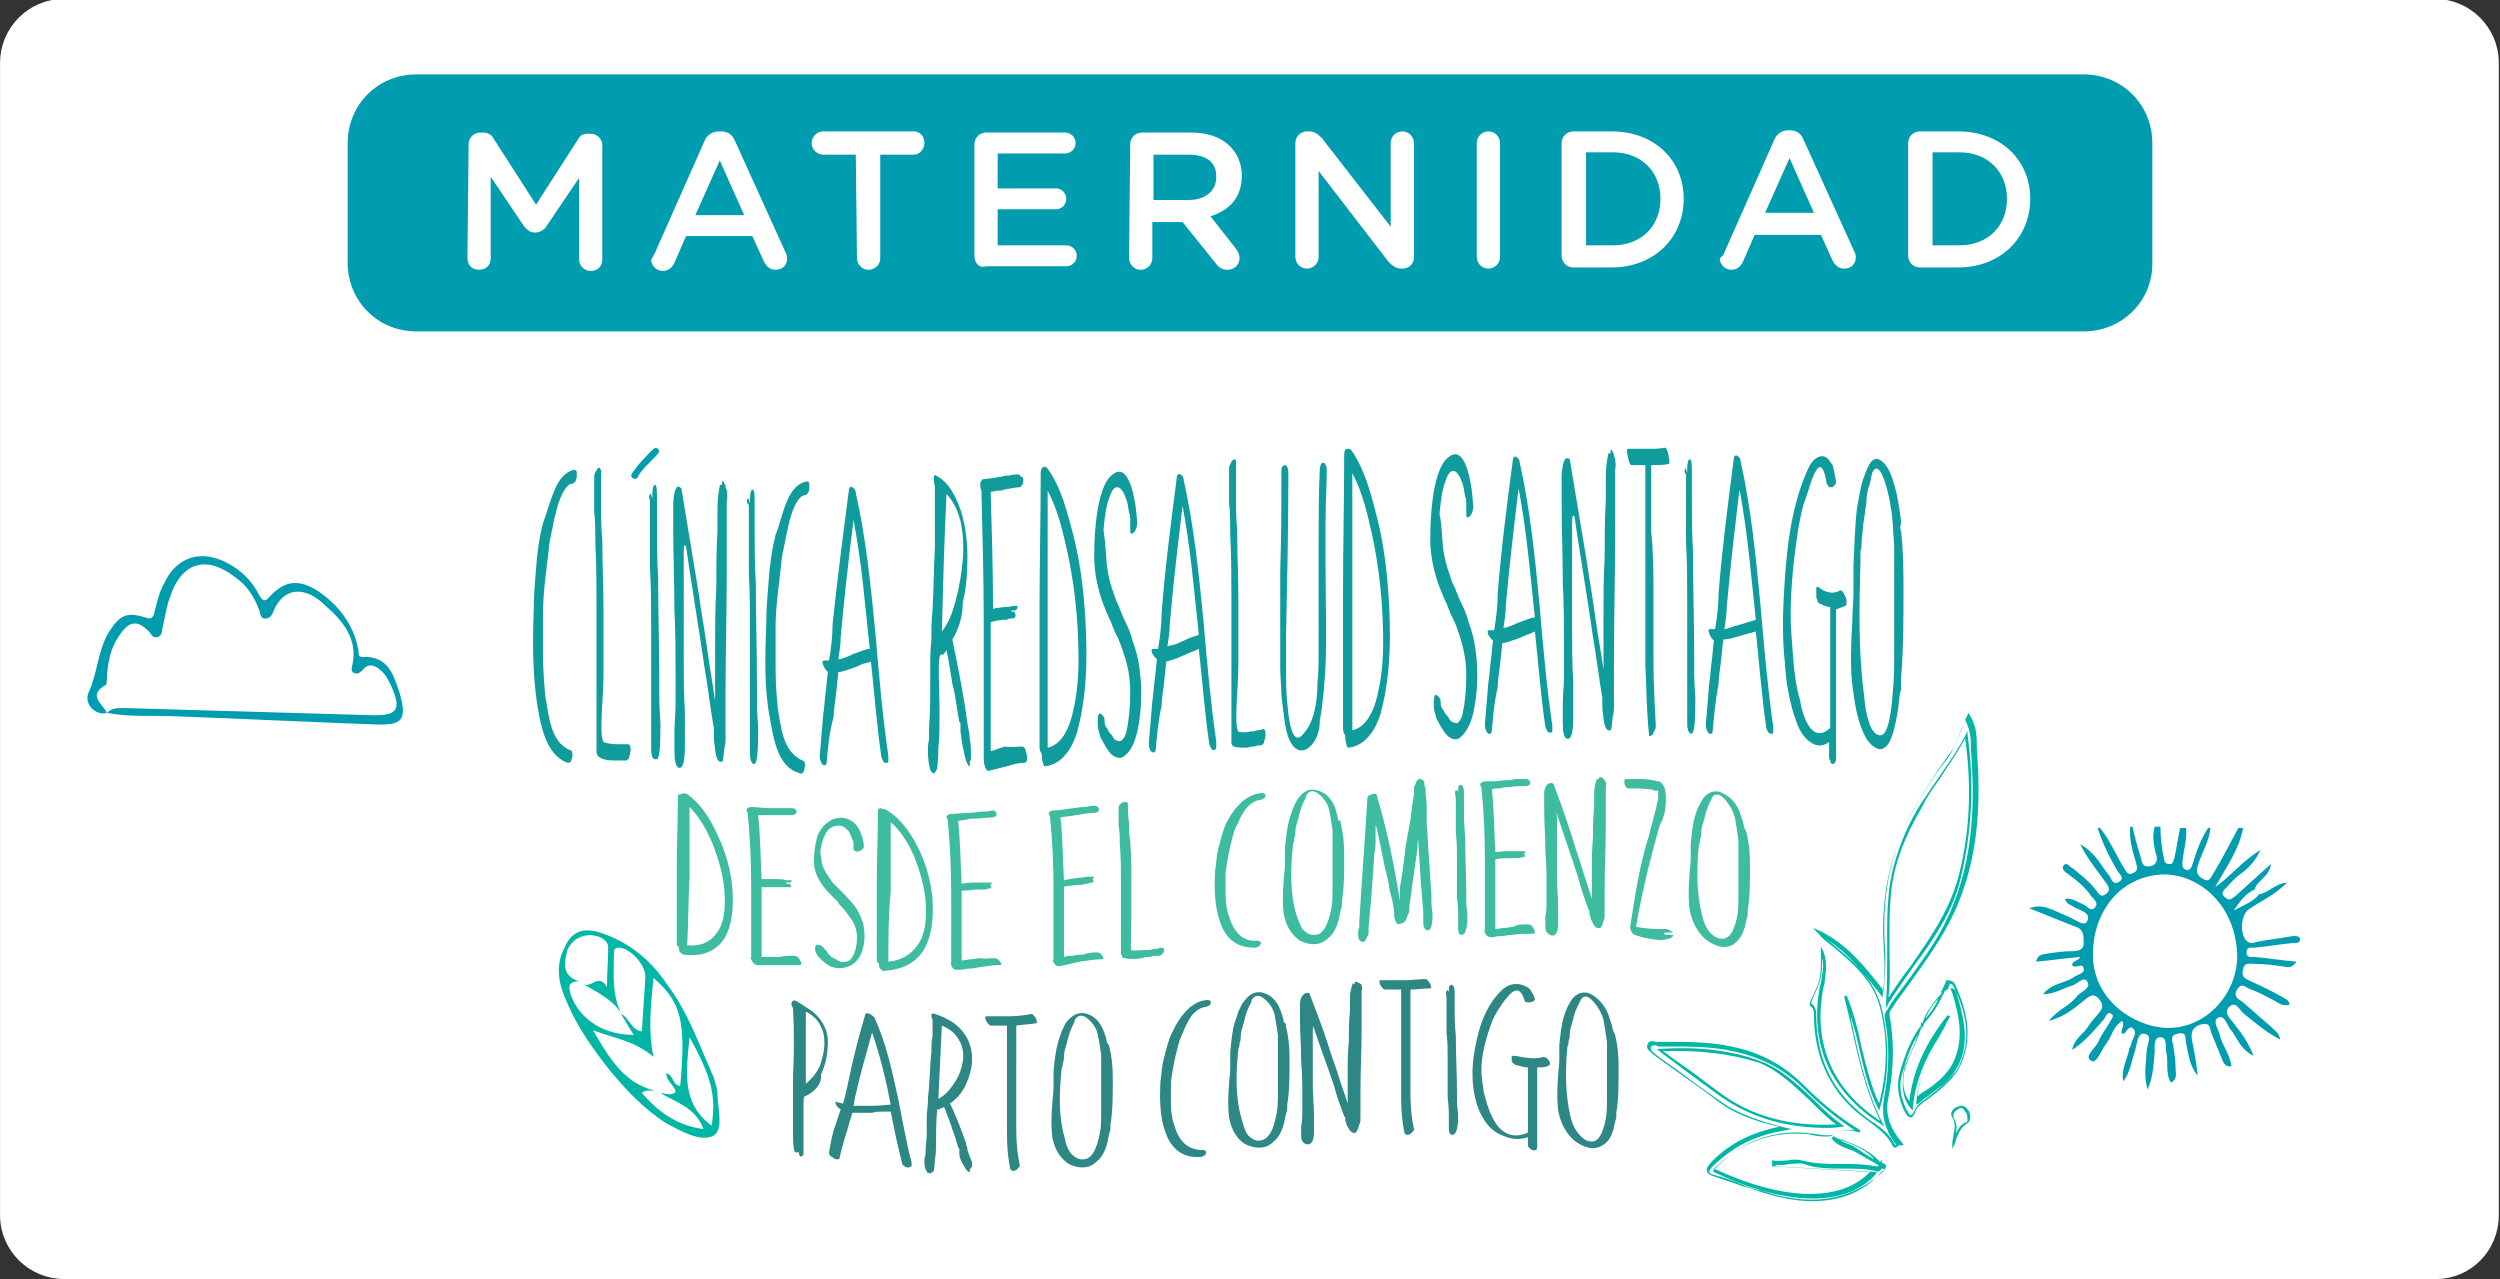 <?xml version="1.0" encoding="utf-8"?>
<!-- Generator: Adobe Illustrator 26.0.1, SVG Export Plug-In . SVG Version: 6.00 Build 0)  -->
<svg version="1.1" id="Capa_1" xmlns="http://www.w3.org/2000/svg" xmlns:xlink="http://www.w3.org/1999/xlink" x="0px" y="0px"
	 viewBox="0 0 215 110" style="enable-background:new 0 0 215 110;" xml:space="preserve">
<rect x="0" y="0" width="215" height="110" fill="#333333" stroke="none"/>
<style type="text/css">
	.st0{clip-path:url(#SVGID_00000049190183046296175790000001935073564939527855_);fill:#FFFFFF;}
	.st1{clip-path:url(#SVGID_00000049190183046296175790000001935073564939527855_);}
	.st2{clip-path:url(#SVGID_00000049190183046296175790000001935073564939527855_);fill:#009DB1;}
	.st3{fill:#109C9C;}
	.st4{fill:#3EBC9F;}
	.st5{fill:#2C8785;}
	.st6{fill:#00B7A6;}
	.st7{fill:#009DB1;}
	.st8{fill:#FFFFFF;}
</style>
<g>
	<defs>
		<path id="SVGID_1_" d="M209.5,109.5H5.5c-2.7,0-5-2.2-5-5V5.4c0-2.7,2.2-5,5-5h203.9c2.7,0,5,2.2,5,5v99.1
			C214.4,107.3,212.2,109.5,209.5,109.5z"/>
	</defs>
	<clipPath id="SVGID_00000081631283614511557930000004867975053912381858_">
		<use xlink:href="#SVGID_1_"  style="overflow:visible;"/>
	</clipPath>
	
		<rect x="-2.6" y="-1.6" style="clip-path:url(#SVGID_00000081631283614511557930000004867975053912381858_);fill:#FFFFFF;" width="221.1" height="113.1"/>
	<g style="clip-path:url(#SVGID_00000081631283614511557930000004867975053912381858_);">
		<defs>
			
				<rect id="SVGID_00000001639257570204371640000015568704361696611249_" x="0.6" y="0.5" transform="matrix(-1 -1.224647e-16 1.224647e-16 -1 132.249 109.976)" width="131.1" height="109"/>
		</defs>
		<clipPath id="SVGID_00000010268885241382441170000016278544630019803830_">
			<use xlink:href="#SVGID_00000001639257570204371640000015568704361696611249_"  style="overflow:visible;"/>
		</clipPath>
	</g>
	<path style="clip-path:url(#SVGID_00000081631283614511557930000004867975053912381858_);fill:#009DB1;" d="M192.9,71.2
		c-0.3,1.8-1.4,3.3-2.4,5.1c1.4-1,2.4-2.3,3.9-3.2c-0.5,1.1-1.2,1.7-1.9,2.2c-0.4,0.3-0.7,0.7-1.1,1.1c-0.3,0.3-0.4,0.5,0,0.8
		c0.3,0.3,0.5,0.1,0.8-0.1c1-0.9,2-1.8,3.1-2.8c-0.1,1.1-1.2,1.4-1.4,2.2c-0.7,0.3-1.2,0.9-1.8,1.8c1-0.5,1.7-0.8,2.2-1.4
		c0.8-0.1,1.3-0.9,2.4-1c-1.1,1.1-2.3,1.6-3.3,2.3c-0.7,0.5-0.8,2.1-0.2,2.7c0.3,0.3,0.6,0.2,0.9,0.1c1-0.2,2-0.3,3.1-0.5
		c0.3,0,0.6,0,0.6,0.3c0,0.3-0.3,0.3-0.6,0.3c-1.1,0.1-2.2,0.3-3.3,0.4c-0.3,0-0.7-0.1-0.7,0.4c0,0.5,0.4,0.4,0.7,0.4
		c1.2,0.1,2.3,0.3,3.6,0.4c-0.4,0.6-0.8,0.5-1.2,0.4c-0.8-0.1-1.5-0.2-2.3-0.2c-0.5,0-1-0.2-1.1,0.5c-0.2,0.7,0.3,0.8,0.7,1
		c0.9,0.4,1.7,0.8,2.6,1.3c0.3,0.2,0.7,0.3,0.7,0.7c-0.6,0.2-1-0.2-1.4-0.4c-0.6-0.3-1.3-0.7-1.9-0.9c-0.4-0.1-0.8-0.7-1.2,0
		c-0.4,0.6,0.1,0.8,0.5,1.1c0.8,0.7,1.6,1.4,2.4,2.1c0.3,0.3,0.7,0.5,0.8,1.1c-1.2-0.6-2.1-1.4-3.1-2.2c-0.4-0.3-0.7-1.2-1.3-0.6
		c-0.5,0.5,0.1,1,0.4,1.4c0.6,0.8,1.2,1.5,1.7,2.8c-1.2-0.6-1.4-1.6-2-2.3c-0.3-0.4-0.5-1.2-1-1c-0.6,0.3,0,1,0.1,1.5
		c0.2,0.9,0.9,1.7,1,2.7c-0.5,0.1-0.7-0.3-0.8-0.6c-0.3-0.7-0.6-1.5-0.9-2.2c-0.2-0.4,0-1-0.9-0.8c-0.7,0.2-0.9,0.6-0.8,1.3
		c0.2,1,0.4,2,0.5,3.1c-0.7-0.8-0.8-1.9-1-2.8c-0.1-0.4,0.1-1-0.7-0.8c-0.7,0.1-0.5,0.6-0.4,1c0.1,0.7,0.2,1.3,0.2,2
		c0,0.4,0.2,0.9-0.4,1.2c-0.5-0.8-0.2-1.8-0.4-2.6c-0.1-0.5,0.1-1.3-0.5-1.3c-0.6,0-0.5,0.8-0.5,1.3c-0.1,1-0.1,2-0.6,3.2
		c-0.4-1.3-0.1-2.3-0.1-3.2c0-0.6,0.6-1.5-0.2-1.6c-0.6-0.1-0.6,0.9-0.8,1.5c-0.3,0.9-0.4,1.8-1,2.6c-0.2-1,0.3-1.8,0.5-2.7
		c0-0.2,0.2-0.4,0.2-0.6c0.1-0.4,0.5-0.8,0.2-1.2c-0.5-0.5-0.6,0.5-1,0.4c-0.2-0.3,0.3-0.7,0-1.1c-0.8,0.5-0.9,1.4-1.4,2
		c-0.4,0.5-0.8,1.8-1.3,1.4c-0.6-0.4,0.5-1.1,0.7-1.7c0.2-0.5,0.6-1,0.9-1.5c0.1-0.3,0.5-0.6,0.2-0.8c-0.4-0.3-0.5,0.3-0.7,0.5
		c-0.8,0.9-1.5,1.8-2.7,2.6c0.2-1,0.9-1.3,1.3-1.9c0.3-0.5,0.7-0.9,1.1-1.4c0.4-0.5,0.1-0.9-0.2-1.2c-0.4-0.4-0.7-0.1-1,0.1
		c-0.9,0.7-1.7,1.5-3.2,1.9c0.8-1,1.8-1.3,2.4-2.1c0.3-0.4,1.3-0.7,0.9-1.3c-0.3-0.5-0.9,0.3-1.4,0.4c-0.7,0.2-1.4,0.7-2.4,0.7
		c0.8-1,1.9-0.9,2.7-1.5c0.3-0.2,0.9-0.3,0.8-0.7c-0.1-0.6-0.7,0.1-1-0.3c0-0.4,0.5-0.3,0.7-0.7c-1.3,0.1-2.5,0.3-3.8,0.4
		c0.2-0.7,0.6-0.6,1-0.7c0.7-0.1,1.4-0.2,2.1-0.2c0.5,0,1-0.1,1-0.7c0-0.6,0-1.2-0.7-1.4c-1.3-0.5-2.5-1-4-1.6
		c1.1-0.3,1.3-0.2,3.3,0.7c0.6,0.2,1.5,1,1.7,0.4c0.4-0.8-0.8-0.9-1.3-1.3c-0.2-0.1-0.5-0.2-0.6-0.6c0.6-0.1,1.1,0.3,1.6,0.5
		c0.3,0.1,0.6,0.7,1,0.2c0.3-0.4-0.2-0.7-0.4-1c-0.5-0.7-1.2-1.3-1.9-1.8c-0.3-0.2-0.7-0.5-0.4-0.8c0.3-0.3,0.5,0.2,0.8,0.3
		c0.7,0.6,1.4,1.1,2,1.9c0.2,0.3,0.4,0.6,0.8,0.3c0.5-0.4,0.2-0.7,0-1c-0.7-1-1.5-1.9-2.2-3.3c1.4,0.8,1.8,1.9,2.5,2.7
		c0.2,0.3,0.3,0.9,0.9,0.5c0.4-0.3,0-0.6-0.2-0.9c-0.7-1.2-1.3-2.4-1.7-3.7c0.1,0,0.2,0,0.2,0c0.9,1.1,1.4,2.4,2.1,3.5
		c0.2,0.3,0.3,0.6,0.7,0.4c0.5-0.2,0.4-0.5,0.3-0.9c-0.3-1-0.6-2-0.5-3.1c0.1,0,0.2,0,0.2,0c0.2,0.9,0.4,1.7,0.7,2.6
		c0.1,0.4,0.1,0.9,0.8,0.8c0.6-0.1,0.7-0.6,0.5-1.1c-0.2-0.8-0.3-1.5-0.1-2.3c0.2,0,0.3,0,0.5,0c0,0.9,0.1,1.8,0.3,2.7
		c0,0.2,0.1,0.5,0.4,0.5c0.4,0.1,0.4-0.3,0.5-0.5c0.2-0.9,0.3-1.8,0.5-2.6c0.2,0,0.3,0,0.5,0c0.1,1-0.2,1.9-0.3,2.8
		c0,0.3-0.1,0.7,0.3,0.8c0.4,0.1,0.5-0.3,0.6-0.6c0.3-1,0.7-2.1,1.3-3c0.1,0,0.2,0,0.2,0c-0.1,1.2-0.8,2.2-1.1,3.3
		c-0.2,0.6,0.1,0.9,0.5,1.1c0.5,0.3,0.6-0.1,0.8-0.4c0.8-1.3,1.5-2.7,2.2-4C192.7,71.2,192.8,71.2,192.9,71.2z M180,81.8
		c-0.2,4.1,3.5,6.5,6.3,6.6c3.4,0.1,6.1-2.9,6.1-6.2c-0.1-4.4-3.3-7-6.3-7C182.4,75.3,180.1,78.3,180,81.8z"/>
	<path style="clip-path:url(#SVGID_00000081631283614511557930000004867975053912381858_);fill:#009DB1;" d="M9.2,61.3
		c-0.9,0.3-2-0.7-1.6-1.7c0.8-1.7,0.8-3.7,1.8-5.3c0.9-1.4,1.5-1.7,3.1-1.2c0.5,0.2,0.7,0,0.8-0.5c0.2-0.8,0.4-1.7,0.8-2.4
		c1.1-2.4,3.3-3,5.6-1.7c1.1,0.6,2,1.5,2.6,2.7c0.3,0.5,0.5,0.6,0.9,0.1c1.3-1.4,2.5-1.5,4.1-0.5c1.8,1.2,3.1,2.9,3.5,5
		c0.1,0.3-0.1,0.7,0.4,0.7c2.1-0.1,2.6,1.4,3.1,2.9c0,0.1,0.1,0.2,0.1,0.3c0.6,2.2,0.2,2.7-2.1,2.6c-5.8-0.2-11.5-0.5-17.3-0.7
		C13.1,61.5,11.1,61.7,9.2,61.3c0.5-0.5,1.1-0.4,1.8-0.4c6.9,0.2,13.8,0.4,20.7,0.6c2.5,0.1,2.9-0.4,1.9-2.6
		c-0.2-0.4-0.4-0.8-0.7-1.1c-0.5-0.5-1.1-0.9-1.7-0.2c-0.2,0.2-0.4,0.4-0.7,0.3c-0.3-0.1-0.3-0.4-0.2-0.7c0.5-2.2-0.8-3.8-2.3-5.1
		c-1.7-1.7-3.6-1.7-4.5,0.5c-0.1,0.3-0.3,0.6-0.7,0.6c-0.4,0-0.4-0.4-0.5-0.7c-0.4-1.1-1-2.1-2-2.8c-2.5-2-4.7-1.4-5.7,1.7
		c-0.3,0.8-0.4,1.7-0.6,2.5c-0.1,0.3,0,0.8-0.5,0.9c-0.4,0.1-0.5-0.3-0.7-0.5c-1-1-1.7-0.9-2.5,0.3c-0.8,1.1-1,2.3-1.1,3.5
		c0,0.3,0,0.7-0.1,0.8C7.5,59.8,8.8,60.5,9.2,61.3z"/>
	<use xlink:href="#SVGID_1_"  style="overflow:visible;fill:none;stroke:#FFFFFF;stroke-width:0.992;stroke-miterlimit:10;"/>
</g>
<g>
	<g>
		<g>
			<g>
				<g>
					<path class="st3" d="M49.4,40.4c0.1,0,0.2,0.1,0.2,0.2c0,0.1,0,0.2,0,0.4c0,0.2-0.1,0.3-0.1,0.4c-0.1,0.1-0.2,0.2-0.3,0.2
						c-0.4,0-0.9,0.7-1.3,2.1c-0.1,0.5-0.3,1.1-0.4,1.8c-0.1,0.3-0.1,0.6-0.2,0.9c0,0.2-0.1,0.5-0.1,0.8c-0.2,1.8-0.5,3.7-0.5,5.6
						c0,1.2,0,2.3,0,3.4c0,1.4,0.1,2.6,0.2,3.7c0.3,1.5,0.4,3.9,2.1,4.6c0.1,0,0.2,0.1,0.2,0.2c0,0.1,0.1,0.3,0,0.4
						c0,0.2-0.1,0.3-0.1,0.4c-0.1,0.1-0.2,0.1-0.3,0.1c-1.9-0.7-2.3-3.3-2.6-5c-0.4-2.7-0.4-5.4-0.3-8.1c0-1.2,0.1-2.4,0.2-3.6
						c0.1-1.5,0.3-2.8,0.6-3.9C47.4,43.1,47.8,40.7,49.4,40.4z"/>
					<path class="st3" d="M51.3,64.4c0-2,0-4,0-6.1c0-1.2,0-1.8,0-3c0-1.2,0-1.8,0-3c0-1.9,0-3.7-0.1-5.6c0-1.1,0-1.7-0.1-2.8
						c0-1.1,0-2,0-2.8c0-0.2,0-0.3,0.1-0.5c0.1-0.1,0.1-0.2,0.2-0.3c0.1-0.1,0.2-0.1,0.2,0c0.1,0.1,0.1,0.2,0.1,0.4
						c0,0.8,0,1.8,0,2.9c0,1.2,0,1.8,0.1,2.9c0,2,0.1,3.9,0.1,5.9c0,1.1,0,1.7,0,2.8c0,1.1,0,1.7,0,2.9c0,1.9-0.4,5,0,5.7
						C52,63.9,52.6,64,53,64c0.2,0,0.3,0,0.5,0c0.2,0,0.3,0,0.5,0c0.1,0,0.2,0.1,0.2,0.2c0,0.1,0.1,0.3,0,0.5c0,0.2-0.1,0.3-0.1,0.5
						c-0.1,0.1-0.2,0.2-0.2,0.2c-0.3,0-0.4,0-0.6,0c-0.2,0-0.4,0-0.6,0c-0.5,0-0.9-0.1-1.2-0.3c-0.1-0.1-0.2-0.3-0.2-0.4
						C51.3,64.6,51.3,64.5,51.3,64.4z"/>
					<path class="st3" d="M55.9,42.5C55.9,42.5,55.9,42.5,55.9,42.5c0.1-0.1,0.1,0.1,0.2,0.4c0,0.1,0,0.2,0,0.4c0,0.1,0,0.2,0,0.2
						c0-0.1,0-0.1,0-0.2c0-0.1,0-0.1,0-0.1c0-0.1,0-0.1,0-0.1c0-0.2,0-0.5,0-0.6c0-0.5,0.1-0.8,0.2-0.8c0.2,0,0.2,0.4,0.2,1.3
						c0,0.2,0,0.3,0,0.5c0,0.1,0,0.3,0,0.5c0,0.4,0,0.6,0,0.7c0,1.7,0,3.4,0.1,5c0,3,0.1,5.9,0.1,8.9c0,0.1,0,0.3,0,0.6
						c0,0.1,0,0.1,0,0.2c0,0.1,0,0.1,0,0.2c0,0.2,0,0.4,0,0.5c0,0.9,0.1,1.7,0.1,2.3c0,2.1-0.1,3-0.4,2.9C56.1,65.3,56,65,56,64.4
						c0-0.2,0-0.4,0-0.7c0-0.1,0-0.1,0-0.2c0-0.1,0-0.1,0-0.2c0-0.1,0-0.2,0-0.3c0-1.5,0-2.2,0-3.7c0-1,0-1.6,0-2.6c0-1,0-1.6,0-2.6
						c0-1.7,0-3.5-0.1-5.2c0-0.4,0-0.8,0-1.3c0-0.5,0-0.8,0-1.3c0-1.1,0-2,0-2.6c0,0,0-0.1,0-0.1c0,0,0,0,0-0.1c0,0,0,0,0-0.1
						c0-0.1,0-0.3,0-0.4C55.8,42.9,55.8,42.6,55.9,42.5z"/>
					<path class="st3" d="M58.8,47.7c0,0.1,0,0.2,0,0.3c0,0.1,0,0.2,0,0.3c0,0.3,0,0.5,0,0.6c0,1.1,0,1.6,0,2.7c0,1,0,1.5,0,2.4
						c0,1,0,1.4,0,2.4c0,1.6,0,3.2,0.1,4.8c0,0.1,0,0.2,0,0.5c0,0.1,0,0.1,0,0.2c0,0.1,0,0.1,0,0.2c0,0.1,0,0.3,0,0.4
						c0,0.7,0,1.3,0,1.7c0,1.4-0.2,2-0.6,1.8c-0.2-0.2-0.3-0.6-0.3-1.4c0-0.3,0-0.6,0-0.9c0-0.1,0-0.3,0-0.4c0-0.1,0-0.1,0-0.2
						c0-0.1,0-0.1,0-0.2c0-0.6,0.1-1.5,0.1-2.4c0-0.2,0-0.4,0-0.6c0-0.2,0-0.4,0-0.6c0-0.5,0-0.9,0-1.2c0-1.9,0-3.7-0.1-5.6
						c0-2.3-0.1-4.5-0.1-6.8c0-0.1,0-0.2,0-0.5c0-0.1,0-0.2,0-0.3c0-0.1,0-0.2,0-0.3c0-0.6,0-1.1,0-1.4c0.1-1.2,0.3-1.6,0.7-1.2
						c0.5,3,1,6.1,1.5,9.1c0.2,1.5,0.5,3.1,0.7,4.6c0.2,1.5,0.5,3.1,0.7,4.6c0-0.2,0-0.6,0-1.1c0-0.1,0-0.2,0-0.3c0-0.1,0-0.2,0-0.3
						c0-0.2,0-0.4,0-0.5c0-1,0-1.5,0-2.5c0-1.7,0-3.3,0.1-5c0-1.6,0-3.3,0.1-4.9c0-0.2,0-0.5,0-0.9c0-0.2,0-0.3,0-0.5
						c0-0.2,0-0.3,0-0.5c0-0.9,0.1-1.5,0.2-2c0-0.1,0-0.1,0-0.1c0,0,0,0,0.1,0c0,0,0,0,0.1,0c0-0.1,0-0.1,0-0.2
						c0-0.2,0.1-0.2,0.2,0.1c0.1,0.1,0.1,0.2,0.1,0.3c0,0.1,0.1,0.2,0.1,0.2c0,0.2,0.1,0.6,0,1c0,0.1,0,0.2,0,0.3c0,0.1,0,0.2,0,0.3
						c0,0.2,0,0.4,0,0.5c0,1,0,1.5,0,2.5c0,1,0,1.5,0,2.5c0,3.4-0.1,6.7-0.1,10.1c0,0.7,0,1.1,0,1.8c0,0.7,0,1.1,0,1.8
						c0,0.1,0,0.3,0,0.5c0,0.3,0,0.6-0.1,0.9c-0.1,0.8-0.1,1.2-0.2,1.2c-0.3,0.1-0.5-0.2-0.6-1c0-0.3-0.1-0.6-0.1-1
						c0-0.1,0-0.1,0-0.2c0-0.1,0-0.1,0-0.2c0-0.2,0-0.3,0-0.4c-0.3-1.7-0.5-3.5-0.8-5.2c-0.5-3.5-1.1-7-1.6-10.5
						C58.8,46.7,58.8,47.1,58.8,47.7z"/>
					<path class="st3" d="M64.3,42.9C64.3,42.9,64.3,42.9,64.3,42.9c0.1-0.1,0.1,0.1,0.2,0.4c0,0.1,0,0.2,0,0.4c0,0.1,0,0.2,0,0.2
						c0-0.1,0-0.1,0-0.2c0-0.1,0-0.1,0-0.1c0-0.1,0-0.1,0-0.1c0-0.2,0-0.5,0-0.6c0-0.5,0.1-0.8,0.2-0.8c0.2,0,0.2,0.4,0.2,1.3
						c0,0.2,0,0.3,0,0.5c0,0.1,0,0.3,0,0.5c0,0.4,0,0.6,0,0.7c0,1.7,0,3.4,0.1,5c0,3,0.1,5.9,0.1,8.9c0,0.1,0,0.3,0,0.6
						c0,0.1,0,0.1,0,0.2c0,0.1,0,0.1,0,0.2c0,0.2,0,0.4,0,0.5c0,0.9,0.1,1.7,0.1,2.3c0,2.1-0.1,3-0.4,2.9c-0.2-0.1-0.3-0.4-0.3-0.9
						c0-0.2,0-0.4,0-0.7c0-0.1,0-0.1,0-0.2c0-0.1,0-0.1,0-0.2c0-0.1,0-0.2,0-0.3c0-1.5,0-2.2,0-3.7c0-1,0-1.6,0-2.6c0-1,0-1.6,0-2.6
						c0-1.7,0-3.5-0.1-5.2c0-0.4,0-0.8,0-1.3c0-0.5,0-0.8,0-1.3c0-1.1,0-2,0-2.6c0,0,0-0.1,0-0.1c0,0,0,0,0-0.1c0,0,0,0,0-0.1
						c0-0.1,0-0.3,0-0.4C64.2,43.3,64.2,43,64.3,42.9z"/>
					<path class="st3" d="M69.4,41.4c0.1,0,0.2,0.1,0.2,0.2c0,0.1,0,0.2,0,0.4c0,0.2-0.1,0.3-0.1,0.4c-0.1,0.1-0.2,0.2-0.3,0.2
						c-0.4,0-0.9,0.7-1.3,2.2c-0.1,0.5-0.3,1.2-0.4,1.9c-0.1,0.3-0.1,0.6-0.2,0.9c0,0.2-0.1,0.5-0.1,0.8c-0.2,1.9-0.5,3.7-0.5,5.6
						c0,1.2,0,2.3,0,3.4c0,1.4,0.1,2.6,0.2,3.6c0.3,1.6,0.4,3.6,2.1,4.4c0.1,0,0.2,0.1,0.2,0.2c0,0.1,0.1,0.2,0,0.4
						c0,0.2-0.1,0.3-0.1,0.4c-0.1,0.1-0.2,0.2-0.3,0.1c-2-0.5-2.3-3.2-2.6-4.8c-0.5-2.6-0.4-5.4-0.3-8.1c0-1.2,0.1-2.4,0.2-3.6
						c0.1-1.5,0.3-2.8,0.6-4C67.3,44.6,67.6,41.7,69.4,41.4z"/>
					<path class="st3" d="M71.1,65.5c0,0.2-0.1,0.3-0.1,0.3c-0.1,0-0.2,0-0.2,0c-0.1-0.1-0.2-0.2-0.2-0.3c-0.1-0.2-0.1-0.3-0.1-0.5
						c0.1-1.1,0.2-2.3,0.3-3.6c0.1-0.5,0.1-1.1,0.2-1.8c0.1-0.7,0.1-1.1,0.2-1.8c-0.1-0.1-0.3-0.3-0.4-0.6c-0.1-0.3-0.1-0.4,0.1-0.4
						c0.1,0,0.3,0,0.4,0c0.2-1.2,0.3-2.2,0.3-3.1C72,49.9,72.5,46,73,42.2c0-0.3,0.2-0.4,0.3-0.3c0.2,0.1,0.3,0.3,0.3,0.5
						c0.9,4,1.3,8.1,1.7,12.2c0.3,3.5,0.6,7,1.1,10.4c0,0.2,0,0.4,0,0.5c0,0.1-0.1,0.1-0.2,0.1c-0.1,0-0.2,0-0.2-0.1
						c-0.1-0.1-0.1-0.2-0.2-0.4c-0.4-2.7-0.6-5.5-0.9-8.2c-0.2,0.1-0.4,0.1-0.7,0.2c-0.3,0.1-0.4,0.2-0.7,0.3
						c-0.6,0.2-1.1,0.4-1.4,0.4c-0.1,0.8-0.1,1.1-0.2,1.9c-0.1,0.8-0.2,1.4-0.2,1.9C71.3,63.1,71.2,64.3,71.1,65.5z M72.3,54.8
						c0,0.6-0.1,1.2-0.2,1.9c0.2,0,0.4-0.1,0.7-0.2c0.3-0.1,0.4-0.2,0.7-0.3c0.6-0.2,1-0.4,1.3-0.4c-0.4-3.7-0.7-7.5-1.4-11.1
						C73,48,72.6,51.4,72.3,54.8z"/>
					<path class="st3" d="M81.9,55c0.4,1.9,0.8,3.9,1.1,5.8c0,0.3,0.1,0.4,0.1,0.7c0,0.3,0.1,0.4,0.1,0.7c0.1,0.6,0.2,1,0.2,1.4
						c0.1,0.4,0.1,0.8,0.1,1.1c0,0,0,0,0,0.1c0,0,0,0.1,0,0.1c0,0.1,0,0.2,0,0.3c0,0.2-0.1,0.3-0.1,0.3c0,0.1,0,0.1,0,0.2
						c0,0,0,0.1,0,0.1c0,0,0,0.1,0,0.1c-0.2,0-0.4-0.6-0.6-1.7c-0.1-0.3-0.1-0.8-0.2-1.3c0-0.1,0-0.2,0-0.3c0-0.1,0-0.1,0-0.1
						c0,0,0-0.1,0-0.1c0-0.2,0-0.3-0.1-0.3c0-0.1-0.1-0.5-0.2-1.2c-0.1-0.7-0.2-1.4-0.4-2.1c-0.3-2-0.5-2.9-0.5-2.9
						c-0.1,0.2-0.2,0.3-0.3,0.4c0,0-0.1,0-0.2,0c-0.3,0.2-0.1,3.1-0.1,4.6c0,1.5,0,2.6-0.1,3.4c0,1.1-0.1,1.7-0.1,1.8
						c-0.1,0.2-0.2,0.4-0.3,0.4c-0.1,0-0.2-0.1-0.3-0.3c-0.1-0.4-0.2-0.9-0.2-1.7c0-0.2,0-0.5,0.1-0.9c0-0.2,0-0.3,0-0.4
						c0-0.2,0-0.3,0-0.4c0-0.7,0.1-1.5,0.1-2.6c0-0.5,0-0.8,0-1.3c0-0.5,0-0.9,0-1.3c0-1.1,0-1.6,0.1-2.6c0-1.1,0-1.6,0.1-2.6
						c0.1-1.8,0.1-3.5,0.2-5.3c0-0.9,0-1.8,0-2.7c0-0.1,0-0.3,0-0.6c0-0.1,0-0.2,0-0.4c0-0.2,0-0.2,0-0.4c0-0.6,0-1,0-1.2
						c-0.1-0.3-0.1-0.5-0.1-0.7c0-0.2,0.1-0.3,0.2-0.2c0.8,0.4,1.4,1.2,1.9,2.4c0.6,1.4,0.8,3.2,0.8,4.6c0,1.4-0.1,2.7-0.4,3.9
						C82.8,53.1,82.4,54.2,81.9,55z M81,54.3c0.5-0.6,0.9-1.5,1.2-2.7c0.3-1.1,0.5-2.3,0.6-3.5c0.1-1.3,0-2.4-0.2-3.3
						c-0.3-1.1-0.7-1.8-1.2-2.3C81.2,46.5,81.1,50.4,81,54.3z"/>
					<path class="st3" d="M87.9,64.2c0.2,0,0.3,0.2,0.4,0.7c0,0.2,0.1,0.3,0,0.5c0,0.1-0.1,0.2-0.2,0.2c-0.4,0-0.9,0.1-1.5,0.3
						c-0.3,0.1-0.5,0.1-0.8,0.2c-0.3,0.1-0.5,0.1-0.8,0.2c-0.1,0-0.2-0.1-0.3-0.4c-0.1-0.3-0.1-0.5-0.1-0.7c0-0.1,0-0.2,0-0.3
						c0-1.1,0-1.7,0-2.8c0-1.1,0-1.7,0-2.8c0-1.9,0-3.8,0-5.7c0-3.8-0.1-7.6-0.2-11.4c-0.1-0.2-0.1-0.4-0.1-0.6
						c0-0.2,0.2-0.4,0.3-0.4c0.3,0,0.8-0.1,1.5-0.2c0.3-0.1,0.4-0.1,0.7-0.1c0.3-0.1,0.5-0.1,0.7-0.1c0.1,0,0.2,0,0.3,0.2
						C88,41,88,41.1,88,41.3c0,0.2,0,0.3-0.1,0.4c-0.1,0.1-0.1,0.2-0.2,0.2c-0.3,0-0.7,0.1-1.3,0.2c-0.3,0.1-0.4,0.1-0.6,0.1
						c-0.2,0-0.4,0.1-0.6,0.1c0.1,3.4,0.2,6.7,0.2,10.1c0-0.1,0.3-0.1,1-0.2c0.2,0,0.5,0,0.7-0.1c0.2,0,0.4,0,0.4,0
						c0,0.2,0,0.3-0.2,0.4c0,0-0.1,0-0.2,0c0,0,0,0-0.1,0c0,0,0,0-0.1,0c0,0,0.1,0,0.1,0.1c0,0,0,0,0.1,0c0,0,0,0,0.1,0
						c0.1,0.1,0.2,0.3,0.1,0.5c0,0-0.2,0.1-0.4,0.1c-0.1,0-0.2,0-0.3,0.1c-0.1,0-0.1,0-0.2,0c-0.1,0-0.1,0-0.2,0
						c-0.7,0.1-1,0.2-1,0.2c0,1.8,0,3.7,0,5.5c0,1.1,0,1.7,0,2.8c0,1.1,0,1.7,0,2.8c0.3-0.1,0.4-0.1,0.6-0.2
						c0.3-0.1,0.4-0.1,0.6-0.2C87.1,64.3,87.6,64.2,87.9,64.2z"/>
					<path class="st3" d="M90.1,40.3c1.2,1.7,1.7,3.8,2.2,5.7c0.7,2.7,1,5.7,1.1,8.5c0.1,2.6,0,5.3-0.6,7.8
						c-0.3,1.5-1.2,3.4-2.9,3.6c-0.1,0-0.2-0.1-0.2-0.3c-0.1-0.2-0.1-0.4-0.1-0.7c-0.1-0.2-0.2-0.4-0.2-0.6c0-2,0-3.9,0-5.9
						c0-2,0-3.9,0-5.9c0-3.9,0.1-7.9,0.1-11.8c0-0.3,0.1-0.5,0.2-0.5C89.8,40.1,89.9,40.1,90.1,40.3z M90.1,64.3
						c1-0.2,1.8-1.3,2.2-3.2c0.5-2.1,0.5-4.3,0.4-6.5c-0.1-2.4-0.4-4.8-0.9-7.1c-0.4-1.8-0.8-3.6-1.7-5.3c0,1.8,0,3.7,0,5.5
						c0,1.8,0,3.7,0,5.5C90.1,57,90.1,60.6,90.1,64.3z"/>
					<path class="st3" d="M95.2,48.7c0.1,0.8,0.3,1.6,0.6,2.4c0.1,0.3,0.2,0.6,0.4,1c0.1,0.2,0.1,0.3,0.2,0.5
						c0.1,0.2,0.1,0.3,0.2,0.5c0.4,0.8,0.7,1.5,0.8,2c0.3,0.8,0.5,1.6,0.6,2.4c0.2,1.5,0.2,2.9,0,4.3c-0.2,1.6-0.6,2.7-1.3,3.2
						c-0.3,0.3-0.7,0.2-1.1-0.1c-0.3-0.3-0.6-0.8-0.9-1.4c-0.1-0.1-0.1-0.3-0.2-0.6c-0.1-0.3-0.1-0.6-0.1-0.8c0-0.7,0.1-0.9,0.4-0.6
						c0.1,0.1,0.2,0.2,0.2,0.5c0,0.1,0,0.1,0,0.1c0,0.1,0,0.1,0,0.1c0,0.1,0.1,0.2,0.1,0.3c0.1,0.1,0.2,0.3,0.3,0.5
						c0.1,0.1,0.1,0.1,0.2,0.2c0.1,0.1,0.1,0.1,0.1,0.2c0.2,0.3,0.5,0.4,0.7,0.3c0.2-0.1,0.4-0.4,0.5-0.9c0.2-1,0.3-2,0.3-3.3
						c0-1.2-0.2-2.2-0.5-3.1c-0.2-0.6-0.4-1.3-0.8-2c-0.1-0.2-0.1-0.3-0.2-0.5c-0.1-0.2-0.1-0.3-0.2-0.5c-0.2-0.4-0.3-0.7-0.4-0.9
						c-0.6-1.4-1-3.1-1-4.6c0-1.5,0.1-2.9,0.3-4.1c0.3-1.6,0.7-2.6,1.3-3c0.6-0.5,1.1-0.2,1.5,0.8c0.3,0.8,0.5,1.9,0.6,3.3
						c0,0.4-0.1,0.7-0.3,0.9c-0.1,0.1-0.2,0.1-0.2,0.1c-0.1,0-0.1-0.2-0.1-0.4c0-0.1,0-0.2,0-0.3c0-0.1,0-0.2,0-0.4
						c0-0.3,0-0.5-0.1-0.7c-0.1-0.5-0.1-0.9-0.3-1.3c-0.2-0.6-0.5-0.9-0.7-0.9c-0.3,0-0.5,0.3-0.7,0.9c-0.3,0.8-0.4,1.7-0.5,2.8
						C95.1,46.8,95.1,47.8,95.2,48.7z"/>
					<path class="st3" d="M99.4,64.4c0,0.2-0.1,0.3-0.1,0.3c-0.1,0-0.2,0-0.2,0c-0.1-0.1-0.2-0.1-0.2-0.3c-0.1-0.1-0.1-0.3-0.1-0.5
						c0.1-1.1,0.2-2.3,0.3-3.6c0.1-0.5,0.1-1.1,0.2-1.8c0.1-0.7,0.1-1.1,0.2-1.8c-0.1-0.1-0.3-0.3-0.4-0.5c-0.1-0.3-0.1-0.4,0.1-0.4
						c0.1,0,0.3,0,0.4,0c0.2-1.2,0.3-2.3,0.3-3.1c0.3-3.9,0.8-7.7,1.3-11.6c0-0.3,0.2-0.4,0.3-0.3c0.2,0.1,0.3,0.2,0.3,0.5
						c0.9,4,1.3,8.1,1.7,12.1c0.3,3.5,0.6,6.9,1.1,10.4c0,0.2,0,0.4,0,0.5c0,0.1-0.1,0.2-0.2,0.2c-0.1,0-0.2,0-0.2-0.1
						c-0.1-0.1-0.1-0.2-0.2-0.4c-0.4-2.7-0.6-5.5-0.9-8.2c-0.2,0.1-0.4,0.2-0.7,0.3c-0.3,0.1-0.4,0.2-0.7,0.3
						c-0.6,0.3-1.1,0.4-1.4,0.5c-0.1,0.8-0.1,1.1-0.2,1.9c-0.1,0.8-0.2,1.5-0.2,1.9C99.6,62,99.5,63.3,99.4,64.4z M100.6,53.7
						c0,0.6-0.1,1.2-0.2,1.9c0.2-0.1,0.4-0.1,0.7-0.2c0.3-0.1,0.4-0.2,0.7-0.3c0.6-0.3,1-0.4,1.3-0.5c-0.4-3.7-0.7-7.4-1.4-11.1
						C101.3,46.8,100.9,50.2,100.6,53.7z"/>
					<path class="st3" d="M105.9,63.7c0-2,0-4,0-6.1c0-1.2,0-1.8,0-3c0-1.2,0-1.8,0-3c0-1.9,0-3.7-0.1-5.6c0-1.1,0-1.7-0.1-2.8
						c0-1.1,0-2,0-2.8c0-0.2,0-0.3,0.1-0.5c0.1-0.1,0.1-0.3,0.2-0.3c0.1-0.1,0.2-0.1,0.2-0.1c0.1,0,0.1,0.2,0.1,0.3
						c0,0.8,0,1.8,0,2.9c0,1.2,0,1.8,0.1,2.9c0,2,0.1,3.9,0.1,5.9c0,1.1,0,1.7,0,2.8c0,1.1,0,1.7,0,2.9c0,1.9-0.4,5.2,0,5.7
						c0.1,0.1,0.7,0.1,1.1,0c0.2,0,0.3,0,0.5-0.1c0.2,0,0.3,0,0.5-0.1c0.1,0,0.2,0,0.2,0.2c0,0.1,0.1,0.3,0,0.5
						c0,0.2-0.1,0.3-0.1,0.5c-0.1,0.1-0.2,0.2-0.2,0.2c-0.3,0-0.4,0-0.6,0.1c-0.2,0-0.4,0-0.6,0.1c-0.5,0-0.9,0-1.2-0.1
						c-0.1,0-0.2-0.2-0.2-0.4C105.9,64,105.9,63.9,105.9,63.7z"/>
					<path class="st3" d="M112.2,64.5c-0.8,0.2-1.4-0.5-1.7-2.3c-0.1-0.7-0.2-1.5-0.3-2.4c0-0.7-0.1-1.5-0.1-2.4c0-1.2,0-2.7,0-4.2
						c0-0.8,0-1.3,0-2.1c0-0.8,0-1.3,0-2.1c0.1-2.8,0.1-5.6,0.1-8.4c0-0.2,0-0.4,0.1-0.5c0.1-0.1,0.2-0.1,0.2-0.1
						c0.1,0,0.2,0.1,0.2,0.2c0.1,0.1,0.1,0.3,0.1,0.5c0,4.7-0.1,9.3-0.2,14c0,0.1,0,0.1,0,0.2c0,0.1,0,0.1,0,0.2c0,0.2,0,0.4,0,0.6
						c0,0.5,0,1,0,1.4c0,1.3,0,2.4,0.1,3.3c0.2,2.7,0.7,3.6,1.4,2.7c1-1.1,1.2-3,1.2-4.4c0.1-0.8,0.1-1.8,0.1-2.9c0-0.4,0-0.9,0-1.4
						c0-0.5,0-0.7,0-1.2c0-0.8,0-1.8,0-3.2c0-1.3,0-1.9,0-3.2c0-2.1,0-4.3,0.1-6.4c0-0.2,0.1-0.4,0.1-0.5c0.1-0.1,0.2-0.1,0.2-0.1
						c0.1,0,0.2,0.1,0.2,0.2c0.1,0.1,0.1,0.3,0.1,0.5c0,1.2-0.1,2.6-0.1,4.2c0,0.6,0,1.3,0,2.1c0,0.8,0,1.2,0,2.1
						c0,2.8,0.1,5.6,0,8.3c-0.1,1.6-0.2,3.2-0.5,4.8C113.5,63.3,112.9,64.2,112.2,64.5z"/>
					<path class="st3" d="M116.2,38.7c1.2,1.7,1.7,3.8,2.2,5.7c0.7,2.7,1,5.7,1.1,8.5c0.1,2.6,0,5.3-0.6,7.8
						c-0.3,1.5-1.2,3.4-2.9,3.6c-0.1,0-0.2-0.1-0.2-0.3c-0.1-0.2-0.1-0.4-0.1-0.7c-0.1-0.2-0.2-0.4-0.2-0.6c0-2,0-3.9,0-5.9
						c0-2,0-3.9,0-5.9c0-3.9,0.1-7.9,0.1-11.8c0-0.3,0.1-0.5,0.2-0.5C116,38.6,116.1,38.6,116.2,38.7z M116.3,62.8
						c1-0.2,1.8-1.3,2.2-3.2c0.5-2.1,0.5-4.3,0.4-6.5c-0.1-2.4-0.4-4.8-0.9-7.1c-0.4-1.8-0.8-3.6-1.7-5.3c0,1.8,0,3.7,0,5.5
						c0,1.8,0,3.7,0,5.5C116.3,55.4,116.3,59.1,116.3,62.8z"/>
					<path class="st3" d="M124.1,47.1c0.1,0.8,0.3,1.6,0.6,2.4c0.1,0.3,0.2,0.7,0.4,1c0.1,0.2,0.1,0.3,0.2,0.5
						c0.1,0.2,0.1,0.3,0.2,0.5c0.4,0.8,0.7,1.5,0.8,2c0.3,0.8,0.5,1.6,0.6,2.4c0.2,1.5,0.2,2.9,0,4.3c-0.2,1.6-0.6,2.6-1.3,3.2
						c-0.3,0.3-0.7,0.2-1.1-0.1c-0.3-0.3-0.6-0.8-0.9-1.4c-0.1-0.1-0.1-0.3-0.2-0.6c-0.1-0.3-0.1-0.6-0.1-0.8c0-0.7,0.1-0.9,0.4-0.6
						c0.1,0.1,0.2,0.2,0.2,0.5c0,0.1,0,0.1,0,0.1c0,0.1,0,0.1,0,0.1c0,0.1,0.1,0.2,0.1,0.3c0.1,0.1,0.2,0.3,0.3,0.5
						c0.1,0.1,0.1,0.1,0.2,0.2c0.1,0.1,0.1,0.1,0.1,0.2c0.2,0.3,0.5,0.4,0.7,0.4c0.2-0.1,0.4-0.4,0.5-0.9c0.2-0.9,0.3-2,0.3-3.2
						c0-1.2-0.2-2.2-0.5-3.2c-0.2-0.6-0.4-1.3-0.8-2c-0.1-0.2-0.1-0.3-0.2-0.5c-0.1-0.2-0.1-0.3-0.2-0.5c-0.2-0.4-0.3-0.7-0.4-0.9
						c-0.6-1.4-1-3.1-1-4.6c0-1.5,0.1-2.9,0.3-4.1c0.3-1.6,0.7-2.6,1.3-3c0.6-0.5,1.1-0.2,1.5,0.8c0.3,0.8,0.5,1.9,0.6,3.4
						c0,0.4-0.1,0.7-0.3,0.9c-0.1,0.1-0.2,0.1-0.2,0.1c-0.1,0-0.1-0.2-0.1-0.4c0-0.1,0-0.2,0-0.3c0-0.1,0-0.2,0-0.4
						c0-0.3,0-0.5-0.1-0.7c-0.1-0.5-0.1-0.9-0.3-1.3c-0.2-0.6-0.5-0.9-0.7-0.9c-0.3,0-0.5,0.3-0.7,0.9c-0.3,0.8-0.4,1.7-0.5,2.8
						C124,45.1,124,46.1,124.1,47.1z"/>
					<path class="st3" d="M128.3,62.8c0,0.2-0.1,0.3-0.1,0.3c-0.1,0-0.2,0-0.2,0c-0.1-0.1-0.2-0.2-0.2-0.3c-0.1-0.2-0.1-0.3-0.1-0.5
						c0.1-1.1,0.2-2.3,0.3-3.6c0.1-0.5,0.1-1.1,0.2-1.8c0.1-0.7,0.1-1.1,0.2-1.8c-0.1-0.1-0.3-0.3-0.4-0.5c-0.1-0.3-0.1-0.4,0.1-0.4
						c0.1,0,0.3,0,0.4,0c0.2-1.2,0.3-2.2,0.3-3.1c0.3-3.9,0.8-7.7,1.3-11.5c0-0.3,0.2-0.4,0.3-0.3c0.2,0.1,0.3,0.3,0.3,0.5
						c0.9,4,1.3,8.1,1.7,12.2c0.3,3.5,0.6,7,1.1,10.4c0,0.2,0,0.4,0,0.5c0,0.1-0.1,0.1-0.2,0.1c-0.1,0-0.2,0-0.2-0.1
						c-0.1-0.1-0.1-0.2-0.2-0.4c-0.4-2.7-0.6-5.5-0.9-8.2c-0.2,0.1-0.4,0.2-0.7,0.3c-0.3,0.1-0.4,0.2-0.7,0.3
						c-0.6,0.2-1.1,0.4-1.4,0.4c-0.1,0.8-0.1,1.1-0.2,1.9c-0.1,0.8-0.2,1.4-0.2,1.9C128.5,60.4,128.4,61.7,128.3,62.8z M129.5,52.1
						c0,0.6-0.1,1.2-0.2,1.9c0.2,0,0.4-0.1,0.7-0.2c0.3-0.1,0.4-0.2,0.7-0.3c0.6-0.2,1-0.4,1.3-0.4c-0.4-3.7-0.7-7.4-1.4-11.1
						C130.2,45.3,129.8,48.7,129.5,52.1z"/>
					<path class="st3" d="M135.2,45.2c0,0.1,0,0.2,0,0.3c0,0.1,0,0.2,0,0.3c0,0.3,0,0.5,0,0.6c0,1.1,0,1.6,0,2.7c0,1,0,1.5,0,2.4
						c0,1,0,1.4,0,2.4c0,1.6,0,3.2,0.1,4.8c0,0.1,0,0.2,0,0.5c0,0.1,0,0.1,0,0.2c0,0.1,0,0.1,0,0.2c0,0.1,0,0.3,0,0.4
						c0,0.7,0,1.2,0,1.7c0,1.4-0.2,2-0.6,1.8c-0.2-0.1-0.3-0.6-0.3-1.3c0-0.3,0-0.6,0-0.9c0-0.1,0-0.3,0-0.4c0-0.1,0-0.1,0-0.2
						c0-0.1,0-0.1,0-0.2c0-0.7,0.1-1.5,0.1-2.4c0-0.2,0-0.4,0-0.6c0-0.2,0-0.4,0-0.6c0-0.5,0-0.9,0-1.2c0-1.9,0-3.7-0.1-5.6
						c0-2.3-0.1-4.5-0.1-6.8c0-0.1,0-0.2,0-0.5c0-0.1,0-0.2,0-0.3c0-0.1,0-0.2,0-0.3c0-0.6,0-1.1,0-1.4c0.1-1.2,0.3-1.6,0.7-1.3
						c0.5,3,1,6,1.5,9c0.2,1.5,0.5,3,0.7,4.6c0.2,1.5,0.5,3,0.7,4.5c0-0.2,0-0.6,0-1.1c0-0.1,0-0.2,0-0.3c0-0.1,0-0.2,0-0.3
						c0-0.2,0-0.4,0-0.5c0-1,0-1.5,0-2.5c0-1.7,0-3.3,0.1-5c0-1.6,0-3.3,0.1-4.9c0-0.2,0-0.5,0-0.9c0-0.2,0-0.3,0-0.5
						c0-0.2,0-0.3,0-0.5c0-0.9,0.1-1.5,0.2-2c0-0.1,0-0.1,0-0.1c0,0,0,0,0.1,0c0,0,0,0,0.1,0c0-0.1,0-0.1,0-0.2
						c0-0.2,0.1-0.2,0.2,0.1c0.1,0.1,0.1,0.2,0.1,0.3c0,0.1,0.1,0.2,0.1,0.2c0,0.2,0.1,0.6,0,1c0,0.1,0,0.2,0,0.3c0,0.1,0,0.2,0,0.3
						c0,0.2,0,0.4,0,0.5c0,1,0,1.5,0,2.5c0,1,0,1.5,0,2.5c0,3.4-0.1,6.7-0.1,10.1c0,0.7,0,1.1,0,1.8c0,0.7,0,1.1,0,1.8
						c0,0.1,0,0.3,0,0.5c0,0.3,0,0.6-0.1,0.9c-0.1,0.8-0.1,1.2-0.2,1.2c-0.3,0.1-0.5-0.2-0.6-1c0-0.3-0.1-0.6-0.1-1
						c0-0.1,0-0.1,0-0.2c0-0.1,0-0.1,0-0.2c0-0.2,0-0.3,0-0.4c-0.3-1.7-0.5-3.5-0.8-5.2c-0.5-3.5-1.1-7-1.6-10.4
						C135.2,44.2,135.2,44.6,135.2,45.2z"/>
					<path class="st3" d="M142.2,51.3c0,0.6,0,0.8,0,1.4c0,0.6,0,0.8,0,1.4c0,1.1,0,2,0,2.8c0,1.8,0.1,3.7,0.2,5.5
						c0,0.1,0,0.3-0.1,0.4c-0.1,0.1-0.1,0.3-0.2,0.4c-0.1,0.1-0.2,0.1-0.2,0.1c-0.1,0-0.1-0.1-0.1-0.3c-0.2-1.9-0.2-3.9-0.3-5.8
						c0-0.8,0-1.8,0-2.9c0-0.6,0-0.9,0-1.5c0-0.6,0-0.9,0-1.5c0-1.9,0-3.7,0-5.6c0-1.9,0-3.7,0-5.6c0,0,0-0.1,0-0.1
						c-0.2,0-0.4,0-0.6,0c-0.2,0-0.4,0-0.6,0c-0.1,0-0.2-0.2-0.3-0.7c-0.1-0.5-0.1-0.7,0-0.7c0.3,0,0.5,0,0.8,0c0.3,0,0.5,0,0.8,0
						c0.6,0,1.2,0,1.6-0.1c0.1,0,0.2,0.2,0.3,0.7c0.1,0.5,0.1,0.7,0,0.7c-0.4,0.1-0.9,0.1-1.5,0.1c0,1.9,0,3.8,0,5.7
						C142.2,47.5,142.2,49.4,142.2,51.3z"/>
					<path class="st3" d="M144.9,40.3C144.9,40.2,144.9,40.2,144.9,40.3c0.1-0.1,0.1,0.1,0.2,0.4c0,0.1,0,0.2,0,0.4
						c0,0.1,0,0.2,0,0.2c0-0.1,0-0.1,0-0.2c0-0.1,0-0.1,0-0.1c0-0.1,0-0.1,0-0.1c0-0.2,0-0.5,0-0.6c0-0.5,0.1-0.8,0.2-0.8
						c0.2,0,0.2,0.4,0.2,1.3c0,0.2,0,0.3,0,0.5c0,0.1,0,0.3,0,0.5c0,0.4,0,0.6,0,0.7c0,1.7,0,3.4,0.1,5c0,3,0.1,5.9,0.1,8.9
						c0,0.1,0,0.3,0,0.6c0,0.1,0,0.1,0,0.2c0,0.1,0,0.1,0,0.2c0,0.2,0,0.4,0,0.5c0,0.9,0.1,1.7,0.1,2.3c0,2.1-0.1,3-0.4,2.9
						c-0.2-0.1-0.3-0.4-0.3-0.9c0-0.2,0-0.4,0-0.7c0-0.1,0-0.1,0-0.2c0-0.1,0-0.1,0-0.2c0-0.1,0-0.2,0-0.3c0-1.5,0-2.2,0-3.7
						c0-1,0-1.6,0-2.6c0-1,0-1.6,0-2.6c0-1.7,0-3.5-0.1-5.2c0-0.4,0-0.8,0-1.3c0-0.5,0-0.8,0-1.3c0-1.1,0-2,0-2.6c0,0,0-0.1,0-0.1
						c0,0,0,0,0-0.1c0,0,0,0,0-0.1c0-0.1,0-0.3,0-0.4C144.8,40.6,144.9,40.4,144.9,40.3z"/>
					<path class="st3" d="M147.3,62.8c0,0.2-0.1,0.3-0.1,0.3c-0.1,0-0.2,0-0.2,0c-0.1-0.1-0.2-0.2-0.2-0.3c-0.1-0.2-0.1-0.3-0.1-0.5
						c0.1-1.1,0.2-2.3,0.3-3.6c0.1-0.5,0.1-1.1,0.2-1.8c0.1-0.7,0.1-1.1,0.2-1.8c-0.1-0.1-0.3-0.3-0.4-0.6c-0.1-0.3-0.1-0.4,0.1-0.4
						c0.1,0,0.3,0,0.4,0c0.2-1.2,0.3-2.2,0.3-3.1c0.3-3.8,0.8-7.6,1.3-11.5c0-0.3,0.2-0.4,0.3-0.3c0.2,0.1,0.3,0.3,0.3,0.5
						c0.9,4,1.3,8.2,1.7,12.3c0.3,3.5,0.6,7,1.1,10.5c0,0.2,0,0.4,0,0.5c0,0.1-0.1,0.1-0.2,0.1c-0.1,0-0.2-0.1-0.2-0.1
						c-0.1-0.1-0.1-0.2-0.2-0.4c-0.4-2.8-0.6-5.5-0.9-8.3c-0.2,0.1-0.4,0.1-0.7,0.2c-0.3,0.1-0.4,0.1-0.7,0.2
						c-0.6,0.2-1.1,0.3-1.4,0.3c-0.1,0.8-0.1,1.1-0.2,1.9c-0.1,0.8-0.2,1.4-0.2,1.9C147.5,60.4,147.4,61.7,147.3,62.8z M148.5,52.2
						c0,0.6-0.1,1.2-0.2,1.9c0.2,0,0.4-0.1,0.7-0.2c0.3-0.1,0.4-0.1,0.7-0.2c0.6-0.2,1-0.3,1.3-0.4c-0.4-3.7-0.7-7.5-1.4-11.2
						C149.2,45.4,148.8,48.8,148.5,52.2z"/>
					<path class="st3" d="M158.2,50.8c0.2-0.1,0.3,0.1,0.5,0.5c0.1,0.2,0.1,0.3,0.1,0.5c0,0.2,0,0.3-0.1,0.3
						c-0.2,0.1-0.5,0.2-0.8,0.3c0,1.3,0,1.9,0,3.2c0,1.3,0,1.9,0,3.2c0,2.1,0,4.2,0,6.3c0,0.2,0,0.4-0.1,0.5
						c-0.1,0.1-0.1,0.1-0.2,0.1c-0.1,0-0.2-0.1-0.2-0.3c-0.1-0.1-0.1-0.3-0.1-0.5c0-0.5,0-0.7,0-1.1c-0.5,0.4-1,0.4-1.5,0.1
						c-0.5-0.3-1-0.9-1.3-1.8c-0.6-1.6-0.9-3.4-1-5.1c-0.2-1.8-0.2-3.8-0.1-5.6c0.2-3.6,0.5-7.6,2.1-11.1c0.2-0.4,0.4-0.7,0.7-0.9
						c0.3-0.2,0.6-0.2,0.8-0.1c0.2,0.1,0.4,0.4,0.6,0.7c0.1,0.3,0.2,0.8,0.3,1.4c0,0.1,0,0.2-0.1,0.3c-0.1,0.1-0.1,0.1-0.2,0.2
						c-0.1,0-0.2,0-0.3,0c-0.1-0.1-0.1-0.2-0.2-0.3c-0.3-1.8-0.7-1.9-1.3-0.3c-0.2,0.6-0.4,1.3-0.7,2.1c-0.2,0.7-0.3,1.3-0.4,1.8
						c-0.4,2.5-0.7,5.1-0.7,7.7c0,1.1,0.1,2.2,0.2,3.5c0.1,1.5,0.3,2.8,0.6,3.8c0.2,1.3,1,3.9,2.6,2.4c0,0,0,0,0,0
						c0-1.7,0-3.5,0-5.2c0-1.7,0-3.4,0-5.2c-0.3,0-0.5-0.1-0.9-0.3c-0.1,0-0.2-0.1-0.2-0.3c-0.1-0.1-0.1-0.3-0.1-0.5
						c0-0.2,0-0.4,0-0.5c0-0.1,0.1-0.2,0.2-0.1C157,51,157.7,51.1,158.2,50.8z"/>
					<path class="st3" d="M163.5,45.8c0.2,1.7,0.2,3.4,0.2,5.1c0,2.4,0,4.9-0.2,7.3c0,0.1,0,0.2,0,0.3c0,0.1,0,0.2,0,0.4
						c0,0.3,0,0.5-0.1,0.7c-0.1,0.6-0.1,1.1-0.2,1.6c-0.2,1.2-0.4,2-0.7,2.6c-0.3,0.5-0.6,0.7-1,0.6c-0.3-0.1-0.7-0.4-1-0.9
						c-0.8-1.4-1-3.1-1.2-4.6c-0.2-1.8-0.1-3.7,0-5.5c0,0,0-0.1,0-0.1c0-0.7,0.1-1.5,0.1-2.4c0-0.5,0-0.7,0-1.2c0-0.5,0-0.7,0-1.2
						c0.1-1.6,0.1-3.2,0.3-4.8c0.1-0.6,0.2-1.1,0.3-1.6c0.1-0.6,0.3-1.1,0.5-1.6c0.4-1.1,0.9-1.3,1.5-0.7c0.5,0.5,0.8,1.4,1.1,2.6
						c0.1,0.5,0.2,1,0.3,1.7c0,0.3,0.1,0.5,0.1,0.9C163.4,45.2,163.4,45.4,163.5,45.8z M160.7,62c0.2,0.7,0.5,1.1,0.8,1.2
						c0.7,0.3,1.1-1,1.3-3.9c0.1-1,0.1-2.1,0.1-3.4c0-0.5,0-0.9,0-1.4c0-0.4,0-0.7,0-1c0-0.2,0-0.4,0-0.6c0,0,0-0.1,0-0.2
						c0-0.6,0-0.9,0-1.4c0-0.6,0-0.9,0-1.4c0-1.1,0-2.1,0-2.9c-0.1-1.3-0.1-2.4-0.3-3.4c-0.2-1.3-0.5-2.3-0.8-2.9
						c-0.3-0.5-0.5-0.5-0.7-0.2c-0.1,0.1-0.1,0.3-0.2,0.6c0,0.2,0,0.2-0.1,0.4c0,0.2,0,0.2-0.1,0.4c-0.1,0.4-0.2,0.9-0.2,1.4
						c0,0.3-0.1,0.4-0.1,0.7c0,0.3-0.1,0.4-0.1,0.7c-0.1,0.5-0.1,1.1-0.2,1.8c0,0.4,0,0.6-0.1,0.9c0,0.4,0,0.6,0,0.9
						c-0.1,3.8-0.2,7.6,0.3,11.4C160.4,60.8,160.5,61.4,160.7,62z"/>
				</g>
			</g>
		</g>
		<g>
			<g>
				<g>
					<path class="st4" d="M59.1,68.3c1,0.7,1.9,1.9,2.6,3.5c0.7,1.4,1.2,3.2,1.3,4.8c0.1,1.7-0.1,3.1-0.7,4.1
						c-0.7,1.1-1.9,1.6-3.5,1.4c-0.1,0-0.2-0.1-0.3-0.2c-0.1-0.1-0.1-0.2-0.1-0.4c-0.1-0.1-0.2-0.2-0.2-0.3c0-0.9,0-2,0-3.2
						c0-1.3,0-1.9,0-3.2c0-2.1,0.1-4.2,0.1-6.3c0-0.2,0.1-0.2,0.2-0.2C58.8,68.2,58.9,68.2,59.1,68.3z M59.1,81.3
						c1.2,0.1,2.1-0.3,2.7-1.3c0.5-0.8,0.6-2,0.5-3.4c-0.1-1.3-0.5-2.7-1-4c-0.6-1.4-1.2-2.4-2-3.2c0,0.9,0,1.9,0,3c0,1.2,0,1.8,0,3
						C59.2,77.3,59.2,79.3,59.1,81.3z"/>
					<path class="st4" d="M68.3,82.2c0.2,0,0.4,0.1,0.5,0.4c0.1,0.1,0.1,0.2,0.1,0.3c0,0.1-0.1,0.1-0.2,0.1c-0.5,0-1.1,0-1.8,0
						c-0.4,0-0.5,0-0.9,0c-0.4,0-0.5,0-0.9,0c-0.1,0-0.3-0.1-0.4-0.3c-0.1-0.2-0.2-0.3-0.1-0.4c0-0.1,0-0.1,0-0.1c0-0.6,0-0.9,0-1.5
						c0-0.6,0-0.9,0-1.5c0-1.3,0-2.3,0-3.1c0-2.1-0.1-4.1-0.3-6.2c-0.1-0.1-0.1-0.2-0.1-0.3c0.1-0.1,0.2-0.2,0.4-0.2
						c0.4,0,1,0.1,1.7,0.1c0.3,0,0.5,0,0.9,0c0.3,0,0.6,0,0.9,0c0.1,0,0.2,0,0.3,0.1c0.1,0.1,0.1,0.1,0.1,0.2c0,0.1,0,0.2-0.1,0.2
						c-0.1,0.1-0.2,0.1-0.3,0.1c-0.4,0-0.9,0-1.5,0c-0.3,0-0.4,0-0.7,0c-0.3,0-0.5,0-0.7,0c0.2,1.8,0.2,3.6,0.3,5.5c0,0,0.4,0,1.2,0
						c0.3,0,0.6,0,0.9,0.1c0.3,0,0.4,0,0.5,0c0,0.1-0.1,0.2-0.2,0.2c0,0-0.1,0-0.2,0c0,0-0.1,0-0.1,0c0,0-0.1,0-0.1,0
						c0,0,0.1,0,0.2,0.1c0,0,0.1,0,0.1,0c0,0,0.1,0,0.1,0c0.1,0.1,0.2,0.2,0.1,0.3c0,0-0.2,0-0.5,0c-0.1,0-0.2,0-0.4,0
						c-0.1,0-0.1,0-0.2,0c-0.1,0-0.1,0-0.2,0c-0.8,0-1.2,0-1.2,0c0,0.8,0,1.8,0,3c0,0.6,0,0.9,0,1.5c0,0.6,0,0.9,0,1.5
						c0.3,0,0.5,0,0.8,0c0.3,0,0.5,0,0.8,0C67.3,82.2,67.8,82.2,68.3,82.2z"/>
					<path class="st4" d="M70.7,74.3c0.1,0.4,0.4,0.9,0.7,1.3c0.1,0.2,0.3,0.4,0.5,0.6c0.1,0.1,0.2,0.2,0.3,0.3
						c0.1,0.1,0.2,0.2,0.3,0.3c0.5,0.5,0.8,0.9,1,1.1c0.3,0.4,0.5,0.9,0.7,1.4c0.2,0.8,0.2,1.6,0,2.3c-0.2,0.8-0.7,1.4-1.5,1.6
						c-0.4,0.1-0.8,0.1-1.3-0.1c-0.4-0.2-0.7-0.5-1-0.8c-0.1-0.1-0.1-0.2-0.2-0.3c-0.1-0.2-0.1-0.3-0.1-0.4c0-0.4,0.1-0.4,0.5-0.3
						c0.1,0.1,0.2,0.1,0.3,0.3c0,0,0,0,0.1,0.1c0,0,0,0,0.1,0.1c0,0.1,0.1,0.1,0.1,0.2c0.1,0.1,0.2,0.2,0.3,0.3
						c0.1,0,0.1,0.1,0.2,0.1c0.1,0,0.1,0.1,0.2,0.1c0.3,0.2,0.5,0.3,0.8,0.2c0.3,0,0.5-0.2,0.6-0.4c0.3-0.5,0.4-1.1,0.4-1.7
						c0-0.6-0.2-1.2-0.6-1.7c-0.2-0.3-0.5-0.7-0.9-1.1c-0.1-0.1-0.1-0.2-0.2-0.3c-0.1-0.1-0.2-0.2-0.3-0.3c-0.2-0.2-0.4-0.4-0.5-0.5
						c-0.8-0.9-1.2-1.7-1.2-2.6c0-0.8,0.1-1.5,0.3-2.2c0.3-0.8,0.9-1.3,1.5-1.5c0.7-0.2,1.3,0,1.8,0.5c0.4,0.5,0.6,1.1,0.7,1.8
						c0,0.2-0.1,0.4-0.4,0.5c-0.1,0-0.2,0.1-0.3,0c-0.1,0-0.2-0.1-0.2-0.2c0-0.1,0-0.1,0-0.2c0-0.1,0-0.1,0-0.2c0-0.1,0-0.3-0.1-0.4
						c-0.1-0.3-0.2-0.5-0.3-0.7c-0.3-0.3-0.5-0.5-0.9-0.5c-0.3,0-0.6,0.1-0.9,0.4c-0.3,0.4-0.5,0.9-0.6,1.5
						C70.5,73.2,70.6,73.7,70.7,74.3z"/>
					<path class="st4" d="M76.3,69.7c1,0.6,1.9,1.7,2.6,3.1c0.7,1.3,1.2,3.1,1.3,4.6c0.1,1.7-0.1,3.1-0.7,4.2
						c-0.7,1.2-1.9,1.8-3.5,1.9c-0.1,0-0.2-0.1-0.3-0.2c-0.1-0.1-0.1-0.2-0.1-0.4c-0.1-0.1-0.2-0.2-0.2-0.3c0-0.9,0-2,0-3.2
						c0-1.3,0-1.9,0-3.2c0-2.1,0.1-4.2,0.1-6.4c0-0.2,0.1-0.3,0.2-0.3C76,69.6,76.2,69.6,76.3,69.7z M76.4,82.7
						c1.2-0.1,2.1-0.7,2.7-1.7c0.5-0.9,0.6-2.1,0.5-3.5c-0.1-1.3-0.5-2.6-1-3.9c-0.6-1.3-1.2-2.2-2-2.9c0,0.9,0,1.9,0,3
						c0,1.2,0,1.8,0,3C76.4,78.7,76.4,80.7,76.4,82.7z"/>
					<path class="st4" d="M85.5,82.4c0.2,0,0.4,0.1,0.5,0.3c0.1,0.1,0.1,0.2,0.1,0.2c0,0.1-0.1,0.1-0.2,0.1c-0.5,0-1.1,0.1-1.8,0.2
						c-0.4,0.1-0.5,0.1-0.9,0.1c-0.4,0.1-0.5,0.1-0.9,0.1c-0.1,0-0.3,0-0.4-0.2c-0.1-0.2-0.2-0.3-0.1-0.4c0,0,0-0.1,0-0.1
						c0-0.6,0-0.9,0-1.5c0-0.6,0-0.9,0-1.5c0-1.3,0-2.3,0-3.1c0-2-0.1-4.1-0.3-6.1c-0.1-0.1-0.1-0.2-0.1-0.3
						c0.1-0.1,0.2-0.2,0.4-0.2c0.4,0,1-0.1,1.7-0.1c0.3,0,0.5-0.1,0.9-0.1c0.3,0,0.6,0,0.9-0.1c0.1,0,0.2,0,0.3,0.1
						c0.1,0.1,0.1,0.1,0.1,0.2c0,0.1,0,0.2-0.1,0.2c-0.1,0.1-0.2,0.1-0.3,0.1c-0.4,0-0.9,0.1-1.5,0.1c-0.3,0-0.4,0-0.7,0.1
						c-0.3,0-0.5,0.1-0.7,0.1c0.2,1.8,0.2,3.6,0.3,5.4c0,0,0.4-0.1,1.2-0.1c0.3,0,0.6,0,0.9,0c0.3,0,0.4,0,0.5,0
						c0,0.1-0.1,0.2-0.2,0.2c0,0-0.1,0-0.2,0c0,0-0.1,0-0.1,0c0,0-0.1,0-0.1,0c0,0,0.1,0,0.2,0c0,0,0.1,0,0.1,0c0,0,0.1,0,0.1,0
						c0.1,0,0.2,0.1,0.1,0.3c0,0-0.2,0-0.5,0.1c-0.1,0-0.2,0-0.4,0c-0.1,0-0.1,0-0.2,0c-0.1,0-0.1,0-0.2,0c-0.8,0.1-1.2,0.1-1.2,0.1
						c0,0.8,0,1.8,0,3c0,0.6,0,0.9,0,1.5c0,0.6,0,0.9,0,1.5c0.3,0,0.5-0.1,0.8-0.1c0.3,0,0.5-0.1,0.8-0.1
						C84.6,82.5,85.1,82.4,85.5,82.4z"/>
					<path class="st4" d="M94.3,81.9c0.2,0,0.4,0.1,0.5,0.3c0.1,0.1,0.1,0.2,0.1,0.2c0,0.1-0.1,0.1-0.2,0.1c-0.5,0-1.1,0.1-1.8,0.2
						c-0.4,0.1-0.5,0.1-0.9,0.2c-0.4,0.1-0.5,0.1-0.9,0.2c-0.1,0-0.3,0-0.4-0.2c-0.1-0.1-0.2-0.3-0.1-0.4c0,0,0-0.1,0-0.1
						c0-0.6,0-0.9,0-1.5c0-0.6,0-0.9,0-1.5c0-1.3,0-2.3,0-3.1c0-2-0.1-4.1-0.3-6.1c-0.1-0.1-0.1-0.2-0.1-0.3
						c0.1-0.1,0.2-0.2,0.4-0.2c0.4,0,1-0.1,1.7-0.2c0.3,0,0.5-0.1,0.9-0.1c0.3,0,0.6-0.1,0.9-0.1c0.1,0,0.2,0,0.3,0.1
						c0.1,0.1,0.1,0.1,0.1,0.2c0,0.1,0,0.2-0.1,0.2c-0.1,0.1-0.2,0.1-0.3,0.1c-0.4,0-0.9,0.1-1.5,0.2c-0.3,0-0.4,0.1-0.7,0.1
						c-0.3,0-0.5,0.1-0.7,0.1c0.2,1.8,0.2,3.6,0.3,5.4c0,0,0.4-0.1,1.2-0.2c0.3,0,0.6-0.1,0.9-0.1c0.3,0,0.4,0,0.5,0
						c0,0.1-0.1,0.2-0.2,0.2c0,0-0.1,0-0.2,0c0,0-0.1,0-0.1,0c0,0-0.1,0-0.1,0c0,0,0.1,0,0.2,0c0,0,0.1,0,0.1,0c0,0,0.1,0,0.1,0
						c0.1,0,0.2,0.1,0.1,0.3c0,0-0.2,0-0.5,0.1c-0.1,0-0.2,0-0.4,0.1c-0.1,0-0.1,0-0.2,0c-0.1,0-0.1,0-0.2,0
						c-0.8,0.1-1.2,0.1-1.2,0.2c0,0.8,0,1.8,0,3c0,0.6,0,0.9,0,1.5c0,0.6,0,0.9,0,1.5c0.3-0.1,0.5-0.1,0.8-0.1
						c0.3-0.1,0.5-0.1,0.8-0.1C93.4,82,93.9,81.9,94.3,81.9z"/>
					<path class="st4" d="M96.4,82c0-0.8,0-1.9,0-3.3c0-0.7,0-1,0-1.6c0-0.7,0-1,0-1.6c0-0.7,0-1.7-0.1-3c0-0.6,0-0.9-0.1-1.5
						c0-0.6,0-1.1,0-1.5c0-0.1,0-0.2,0.1-0.3c0.1-0.1,0.2-0.2,0.3-0.2c0.1,0,0.2-0.1,0.3,0c0.1,0,0.1,0.1,0.1,0.2c0,0.5,0,1,0.1,1.6
						c0,0.6,0,0.9,0.1,1.6c0.1,1.3,0.1,2.4,0.1,3.2c0,0.6,0,0.9,0,1.5c0,0.6,0,0.9,0,1.5c0,1.3-0.1,2.9,0,3.1c0.1,0.1,0.8,0,1.3,0
						c0.3,0,0.4,0,0.6-0.1c0.3,0,0.4,0,0.6-0.1c0.1,0,0.2,0,0.3,0.1c0,0.1,0.1,0.1,0,0.2c0,0.1-0.1,0.2-0.2,0.3
						c-0.1,0.1-0.2,0.1-0.3,0.1c-0.3,0-0.4,0-0.7,0.1c-0.3,0-0.4,0-0.7,0.1c-0.6,0.1-1.1,0.1-1.5,0c-0.2,0-0.2-0.1-0.2-0.2
						C96.4,82.1,96.4,82.1,96.4,82z"/>
					<path class="st4" d="M108.5,68.2c0.1,0,0.2,0,0.3,0.1c0,0.1,0.1,0.1,0,0.2c0,0.1-0.1,0.2-0.2,0.2c-0.1,0.1-0.2,0.1-0.3,0.1
						c-0.5,0.1-1.1,0.5-1.5,1.3c-0.2,0.3-0.3,0.7-0.5,1c-0.1,0.2-0.1,0.3-0.2,0.5c0,0.1-0.1,0.3-0.1,0.4c-0.3,1.1-0.5,2.2-0.6,3.1
						c0,0.7,0,1.3,0,1.8c0,0.7,0.1,1.4,0.3,1.9c0.4,1.4,1.2,2.2,2.4,2.1c0.1,0,0.2,0,0.3,0.1c0,0.1,0.1,0.1,0,0.2
						c0,0.1-0.1,0.2-0.2,0.2c-0.1,0.1-0.2,0.1-0.3,0.1c-1.5,0-2.5-0.7-3-2.3c-0.4-1.1-0.5-2.6-0.4-4.3c0.1-0.6,0.1-1.3,0.3-2
						c0.2-0.8,0.4-1.6,0.7-2.2C106.3,69.2,107.3,68.3,108.5,68.2z"/>
					<path class="st4" d="M115.3,70.8c0.2,0.8,0.3,1.7,0.3,2.7c0,1.5,0,2.9-0.2,4c0,0.1,0,0.1,0,0.2c0,0.1,0,0.1,0,0.2
						c0,0.1-0.1,0.3-0.1,0.4c-0.1,0.3-0.1,0.6-0.2,0.9c-0.2,0.7-0.5,1.2-0.9,1.5c-0.3,0.3-0.7,0.5-1.2,0.5c-0.4,0-0.8-0.1-1.2-0.3
						c-0.7-0.5-1.2-1.2-1.4-2.3c-0.1-0.8-0.1-1.7,0-2.9c0,0,0,0,0,0c0-0.4,0.1-0.8,0.1-1.3c0-0.3,0-0.4,0-0.7c0-0.3,0-0.4,0-0.7
						c0.1-1.1,0.2-1.9,0.4-2.6c0.1-0.3,0.2-0.6,0.3-0.9c0.2-0.4,0.3-0.7,0.5-0.9c0.5-0.7,1.1-0.8,1.7-0.6c0.6,0.2,1,0.6,1.3,1.2
						c0.1,0.2,0.2,0.5,0.3,0.9c0,0.1,0.1,0.3,0.1,0.5C115.3,70.5,115.3,70.6,115.3,70.8z M112,79.9c0.3,0.3,0.6,0.5,0.9,0.5
						c0.8,0.1,1.3-0.7,1.6-2.3c0.1-0.5,0.1-1.2,0.1-1.9c0-0.3,0-0.5,0-0.8c0-0.2,0-0.4,0-0.5c0-0.1,0-0.2,0-0.3c0,0,0,0,0-0.1
						c0-0.3,0-0.5,0-0.8c0-0.3,0-0.5,0-0.8c0-0.6,0-1.1,0-1.5c-0.1-0.7-0.2-1.3-0.3-1.8c-0.2-0.7-0.6-1.1-1-1.4
						c-0.3-0.2-0.6-0.2-0.8,0c-0.1,0.1-0.2,0.2-0.2,0.4c0,0.1-0.1,0.1-0.1,0.2c0,0.1-0.1,0.1-0.1,0.2c-0.1,0.2-0.2,0.5-0.3,0.8
						c0,0.2-0.1,0.2-0.1,0.4c0,0.2-0.1,0.2-0.1,0.4c-0.1,0.3-0.2,0.6-0.2,1c0,0.2,0,0.3-0.1,0.5c0,0.2,0,0.3-0.1,0.5
						c-0.2,2-0.3,4.1,0.3,6.1C111.7,79.3,111.9,79.7,112,79.9z"/>
					<path class="st4" d="M122,71.6c0,0.1,0,0.1,0,0.2c0,0.1,0,0.2,0,0.2c-0.1,0.4-0.1,0.6-0.1,1c-0.2,1.4-0.3,2.1-0.5,3.5
						c0,0.4-0.1,0.5-0.1,0.9c-0.1,0.4-0.1,0.5-0.1,0.9c0,0.1,0,0.2-0.1,0.3c0,0.1-0.1,0.2-0.1,0.3c-0.1,0.3-0.2,0.4-0.4,0.5
						c-0.3,0.1-0.5,0.1-0.6-0.2c0-0.1-0.1-0.2-0.1-0.4c0,0,0-0.1,0-0.2c0,0,0-0.1,0-0.1c0,0,0,0,0-0.1c-0.1-0.8-0.2-1.1-0.4-1.9
						c-0.1-0.8-0.2-1.1-0.4-1.9c-0.3-1.4-0.5-2.7-0.8-3.7c0,0.1,0,0.3,0,0.6c0,0.1,0,0.1,0,0.2c0,0.1,0,0.1,0,0.2c0,0.1,0,0.2,0,0.3
						c0,0.5,0,0.7-0.1,1.2c-0.1,1.5-0.2,2.9-0.3,4.2c-0.1,0.8-0.1,1.3-0.2,2.1c0,0,0,0,0,0.1c0,0,0,0,0,0.1c0,0.1,0,0.1,0,0.2
						c0,0.2,0,0.3-0.1,0.4c-0.1,0.3-0.2,0.5-0.4,0.5c-0.3,0-0.4-0.3-0.4-0.7c0-0.1,0-0.3,0.1-0.6c0-0.1,0-0.1,0-0.1c0,0,0-0.1,0-0.1
						c0-0.1,0-0.1,0-0.2c0.2-3.6,0.5-7.1,0.7-10.7c0-0.1,0.1-0.2,0.4-0.3c0.3-0.1,0.4,0,0.4,0.1c0.9,3,1.5,6,2,9.1
						c0-0.1,0-0.3,0-0.6c0-0.1,0-0.1,0-0.2c0-0.1,0-0.1,0-0.1c0-0.1,0-0.2,0-0.3c0.1-0.5,0.1-0.7,0.2-1.2c0.1-0.9,0.2-1.4,0.3-2.4
						c0.1-0.4,0.1-0.7,0.2-1.1c0.1-0.4,0.1-0.7,0.2-1.1c0.1-0.9,0.2-1.6,0.3-2.2c0,0,0,0,0-0.1c0,0,0,0,0-0.1c0-0.1,0-0.1,0-0.2
						c0-0.1,0-0.3,0.1-0.4c0.1-0.3,0.2-0.5,0.4-0.5c0.2,0,0.4,0.1,0.4,0.4c0,0.1,0,0.3,0.1,0.4c0,0,0,0.1,0,0.1c0,0,0,0.1,0,0.1
						c0,0.1,0,0.1,0,0.1c0,0.4,0.1,0.8,0.1,1.4c0,0.3,0,0.4,0,0.7c0,0.3,0,0.4,0,0.7c0.1,1.2,0.1,1.8,0.2,3c0.1,1.2,0.1,1.8,0.2,3
						c0,0,0,0.1,0,0.3c0,0,0,0.1,0,0.1c0,0,0,0.1,0,0.1c0,0.1,0,0.2,0,0.2c0,0.4,0.1,0.8,0.1,1.1c0,1-0.2,1.4-0.5,1.3c0,0,0,0,0,0
						c-0.2-0.1-0.3-0.3-0.3-0.7c0-0.1,0-0.3,0-0.5c0,0,0-0.1,0-0.1c0,0,0-0.1,0-0.1c0-0.1,0-0.1,0-0.2c-0.1-1-0.1-1.4-0.2-2.4
						c-0.1-1.6-0.2-3.2-0.3-4.7C122.1,71.2,122.1,71.4,122,71.6z"/>
					<path class="st4" d="M125.2,68C125.2,67.9,125.2,67.9,125.2,68c0.1-0.1,0.2,0,0.2,0.2c0,0.1,0,0.1,0,0.2c0,0.1,0,0.1,0,0.1
						c0,0,0-0.1,0-0.1c0,0,0,0,0-0.1c0,0,0,0,0-0.1c0-0.1,0-0.2,0-0.3c0-0.3,0.1-0.4,0.2-0.4c0.2,0,0.3,0.2,0.3,0.7
						c0,0.1,0,0.2,0,0.3c0,0.1,0,0.2,0,0.3c0,0.2,0,0.3,0,0.4c0,1.1,0,1.6,0.1,2.7c0,1.6,0.1,3.2,0.1,4.8c0,0,0,0.2,0,0.3
						c0,0,0,0.1,0,0.1c0,0,0,0.1,0,0.1c0,0.1,0,0.2,0,0.3c0,0.5,0.1,0.9,0.1,1.3c0,1.1-0.2,1.6-0.5,1.6c-0.2,0-0.3-0.2-0.3-0.5
						c0-0.1,0-0.2,0-0.4c0,0,0-0.1,0-0.1c0,0,0-0.1,0-0.1c0-0.1,0-0.1,0-0.1c0-0.8,0-1.2-0.1-2c0-0.6,0-0.8,0-1.4c0-0.6,0-0.8,0-1.4
						c0-1.1,0-2.1-0.1-2.8c0-0.2,0-0.4,0-0.7c0-0.3,0-0.4,0-0.7c0-0.6,0-1.1,0-1.4c0,0,0,0,0,0c0,0,0,0,0,0c0,0,0,0,0,0
						c0-0.1,0-0.1,0-0.2C125.1,68.2,125.1,68,125.2,68z"/>
					<path class="st4" d="M131.4,79.5c0.2,0,0.4,0.1,0.5,0.4c0.1,0.1,0.1,0.2,0.1,0.3c0,0.1-0.1,0.1-0.2,0.1c-0.5,0-1.1,0-1.8,0.1
						c-0.4,0-0.5,0.1-0.9,0.1c-0.4,0-0.5,0.1-0.9,0.1c-0.1,0-0.3-0.1-0.4-0.2c-0.1-0.2-0.2-0.3-0.1-0.4c0,0,0-0.1,0-0.1
						c0-0.6,0-0.9,0-1.5c0-0.6,0-0.9,0-1.5c0-1.3,0-2.3,0-3.1c0-2-0.1-4.1-0.3-6.1c-0.1-0.1-0.1-0.2-0.1-0.3
						c0.1-0.1,0.2-0.2,0.4-0.2c0.4,0,1,0,1.7-0.1c0.3,0,0.5,0,0.9-0.1c0.3,0,0.6,0,0.9,0c0.1,0,0.2,0,0.3,0.1
						c0.1,0.1,0.1,0.1,0.1,0.2c0,0.1,0,0.2-0.1,0.2c-0.1,0.1-0.2,0.1-0.3,0.1c-0.4,0-0.9,0-1.5,0.1c-0.3,0-0.4,0-0.7,0.1
						c-0.3,0-0.5,0-0.7,0.1c0.2,1.8,0.2,3.6,0.3,5.4c0,0,0.4-0.1,1.2-0.1c0.3,0,0.6,0,0.9,0c0.3,0,0.4,0,0.5,0
						c0,0.1-0.1,0.2-0.2,0.2c0,0-0.1,0-0.2,0c0,0-0.1,0-0.1,0c0,0-0.1,0-0.1,0c0,0,0.1,0,0.2,0c0,0,0.1,0,0.1,0c0,0,0.1,0,0.1,0
						c0.1,0,0.2,0.1,0.1,0.3c0,0-0.2,0-0.5,0.1c-0.1,0-0.2,0-0.4,0c-0.1,0-0.1,0-0.2,0c-0.1,0-0.1,0-0.2,0c-0.8,0-1.2,0.1-1.2,0.1
						c0,0.8,0,1.8,0,3c0,0.6,0,0.9,0,1.5c0,0.6,0,0.9,0,1.5c0.3,0,0.5-0.1,0.8-0.1c0.3,0,0.5-0.1,0.8-0.1
						C130.4,79.5,130.9,79.5,131.4,79.5z"/>
					<path class="st4" d="M133.9,70.6c0,0.1,0,0.1,0,0.2c0,0.1,0,0.1,0,0.2c0,0.1,0,0.3,0,0.3c0,0.6,0,0.9,0,1.4c0,0.5,0,0.8,0,1.3
						c0,0.5,0,0.8,0,1.3c0,1.1,0.1,1.9,0.1,2.6c0,0,0,0.1,0,0.3c0,0,0,0.1,0,0.1c0,0,0,0.1,0,0.1c0,0.1,0,0.1,0,0.2
						c0,0.4,0,0.7,0,0.9c0,0.8-0.3,1.1-0.7,0.9c-0.2-0.1-0.4-0.3-0.4-0.7c0-0.1,0-0.3,0-0.5c0-0.1,0-0.1,0-0.2c0,0,0-0.1,0-0.1
						c0,0,0-0.1,0-0.1c0.1-0.3,0.1-0.8,0.1-1.3c0-0.1,0-0.2,0-0.3c0-0.1,0-0.2,0-0.3c0-0.3,0-0.5,0-0.7c0-1.2,0-1.8-0.1-3
						c0-1.5-0.1-2.2-0.1-3.7c0,0,0-0.1,0-0.2c0-0.1,0-0.1,0-0.2c0-0.1,0-0.1,0-0.2c0-0.3,0-0.6,0-0.8c0.1-0.6,0.4-0.9,0.8-0.7
						c0.6,1.6,1.2,3.3,1.7,4.9c0.3,1,0.5,1.5,0.8,2.5c0.3,1,0.5,1.5,0.8,2.5c0-0.1,0-0.3,0-0.6c0-0.1,0-0.1,0-0.2c0-0.1,0-0.1,0-0.2
						c0-0.1,0-0.2,0-0.3c0-0.5,0-0.8,0-1.3c0-1.1,0-1.6,0.1-2.7c0-1.1,0-1.6,0.1-2.7c0-0.1,0-0.3,0-0.5c0-0.1,0-0.2,0-0.3
						c0-0.1,0-0.2,0-0.3c0-0.5,0.1-0.8,0.2-1.1c0,0,0,0,0-0.1c0,0,0,0,0.1,0c0,0,0,0,0.1,0c0,0,0,0,0-0.1c0-0.1,0.1-0.1,0.3,0
						c0.1,0,0.1,0.1,0.2,0.2c0,0.1,0.1,0.1,0.1,0.1c0,0.1,0.1,0.3,0,0.5c0,0.1,0,0.1,0,0.1c0,0.1,0,0.1,0,0.1c0,0.1,0,0.2,0,0.3
						c0,0.5,0,0.8,0,1.4c0,0.5,0,0.8,0,1.4c0,1.8-0.1,3.6-0.1,5.4c0,0.4,0,0.6,0,1c0,0.4,0,0.6,0,1c0,0.1,0,0.2,0,0.3
						c0,0.2,0,0.3-0.1,0.5c-0.1,0.4-0.2,0.6-0.3,0.6c-0.3,0.1-0.5-0.1-0.7-0.6c-0.1-0.1-0.1-0.3-0.2-0.6c0-0.1,0-0.1,0-0.1
						c0-0.1,0-0.1,0-0.1c0-0.1,0-0.1-0.1-0.2c-0.4-1.1-0.6-1.7-0.9-2.8c-0.6-1.9-1.3-3.8-1.9-5.7C133.9,70,133.9,70.3,133.9,70.6z"
						/>
					<path class="st4" d="M143.8,80.1C143.8,80.1,143.8,80.2,143.8,80.1c0.1,0.1,0,0.1,0,0.1c0,0,0,0-0.1,0c0,0,0,0,0,0c0,0,0,0,0,0
						c0,0-0.1,0-0.1,0c-0.1,0-0.1,0-0.1,0c-0.1,0-0.2,0-0.3,0c-0.1,0-0.1,0-0.1,0.1c0,0,0.1,0,0.1,0.1c0.1,0,0.1,0,0.2,0
						c0.2,0,0.5,0,0.5,0c0,0,0,0.1-0.1,0.2c0,0-0.1,0-0.1,0.1c0,0,0,0-0.1,0c0,0,0,0,0,0c-0.3,0.1-0.7,0.2-1.2,0.1
						c-0.3,0-0.7-0.1-1.2-0.2c-0.2-0.1-0.4-0.1-0.6-0.2c-0.1,0-0.2-0.1-0.3-0.3c-0.1-0.1-0.1-0.3-0.1-0.4c0.4-2.6,0.8-5.3,1.6-7.8
						c0.1-0.3,0.1-0.5,0.2-0.8c0.1-0.3,0.2-0.6,0.2-0.8c0.2-0.6,0.3-1.1,0.4-1.6c0-0.1,0-0.1,0-0.2c0-0.1,0-0.1,0-0.2
						c0-0.1,0-0.3,0-0.3c-0.2,0-0.4,0-0.5-0.1c-0.8-0.1-1.5-0.1-2-0.1c-0.2,0-0.3-0.1-0.4-0.4c0-0.1,0-0.2,0-0.3
						c0-0.1,0.1-0.1,0.2-0.1c0.1,0,0.2,0,0.3,0c0.1,0,0.2,0,0.3,0c0.3,0,0.5,0,0.7,0c0.5,0,1,0.1,1.4,0.2c0.2,0,0.3,0.1,0.4,0.3
						c0.1,0.1,0.2,0.3,0.2,0.5c0.1,0.4,0.1,0.9,0,1.6c0,0.2-0.1,0.5-0.2,0.8c0,0.1,0,0.1-0.1,0.2c0,0.1,0,0.1-0.1,0.2
						c0,0.1-0.1,0.3-0.1,0.3c-0.8,2.8-1.5,5.7-2,8.6c0.5,0.1,1.2,0.2,2,0.2c0.3,0,0.5,0,0.6,0c0,0,0,0,0,0c0,0,0,0,0,0
						c0,0,0,0,0.1,0C143.7,80.1,143.8,80.1,143.8,80.1z"/>
					<path class="st4" d="M150.2,71.6c0.2,0.8,0.3,1.7,0.3,2.8c0,1.5,0,2.8-0.2,3.9c0,0.1,0,0.1,0,0.2c0,0.1,0,0.1,0,0.2
						c0,0.1-0.1,0.3-0.1,0.4c-0.1,0.3-0.1,0.6-0.2,0.8c-0.2,0.6-0.5,1-0.9,1.3c-0.3,0.2-0.7,0.3-1.2,0.2c-0.4-0.1-0.8-0.3-1.2-0.6
						c-0.7-0.6-1.2-1.5-1.4-2.6c-0.1-0.8-0.1-1.8,0-3c0,0,0,0,0,0c0-0.4,0.1-0.8,0.1-1.3c0-0.3,0-0.4,0-0.7c0-0.3,0-0.4,0-0.6
						c0.1-1.1,0.2-1.9,0.4-2.5c0.1-0.3,0.2-0.6,0.3-0.8c0.2-0.3,0.3-0.6,0.5-0.8c0.5-0.5,1.1-0.6,1.7-0.2c0.6,0.3,1,0.8,1.3,1.5
						c0.1,0.3,0.2,0.6,0.3,0.9c0,0.1,0.1,0.3,0.1,0.5C150.1,71.3,150.1,71.4,150.2,71.6z M146.9,80c0.3,0.4,0.6,0.6,0.9,0.7
						c0.8,0.2,1.3-0.4,1.6-1.9c0.1-0.5,0.1-1.1,0.1-1.8c0-0.2,0-0.5,0-0.8c0-0.2,0-0.4,0-0.5c0-0.1,0-0.2,0-0.3c0,0,0,0,0-0.1
						c0-0.3,0-0.5,0-0.8c0-0.3,0-0.5,0-0.8c0-0.6,0-1.1,0-1.5c-0.1-0.7-0.2-1.3-0.3-1.9c-0.2-0.7-0.6-1.3-1-1.7
						c-0.3-0.3-0.6-0.3-0.8-0.2c-0.1,0.1-0.2,0.2-0.2,0.3c0,0.1-0.1,0.1-0.1,0.2c0,0.1-0.1,0.1-0.1,0.2c-0.1,0.2-0.2,0.5-0.3,0.8
						c0,0.2-0.1,0.2-0.1,0.4c0,0.2-0.1,0.2-0.1,0.4c-0.1,0.3-0.2,0.6-0.2,1c0,0.2,0,0.3-0.1,0.5c0,0.2,0,0.3-0.1,0.5
						c-0.2,2-0.2,4.2,0.3,6.1C146.5,79.3,146.7,79.7,146.9,80z"/>
				</g>
			</g>
		</g>
		<g>
			<g>
				<g>
					<path class="st5" d="M69.2,94.3c-0.1,0-0.1,0.4-0.1,1.1c0,0.1,0,0.3,0,0.4c0,0.1,0,0.2,0,0.4c0,0.3,0,0.4,0,0.5
						c0,0.1,0,0.3,0,0.5c0,0.2,0,0.3,0,0.5c0,0.5,0,0.8,0,1.1c0,0,0,0,0,0.1c0,0,0,0,0,0.1c0,0.1,0,0.1,0,0.2c0,0.1,0,0.2-0.1,0.2
						c-0.1,0.1-0.2,0.1-0.2,0c-0.1-0.1-0.1-0.2-0.1-0.3c0,0,0,0-0.1,0c0,0,0,0-0.1,0c-0.1,0-0.1,0-0.1,0c-0.1,0-0.2-0.5-0.2-1.4
						c0-0.3,0-0.6,0-1c0-0.1,0-0.1,0-0.2c0,0,0-0.1,0-0.1c0,0,0,0,0-0.1c0-0.1,0-0.2,0-0.2c0-0.5,0-1.1,0-1.8c0-0.4,0-0.5,0-0.9
						c0-0.4,0-0.5,0-0.9c0.1-2,0.1-3.9,0-5.8c-0.1-0.2-0.2-0.3-0.1-0.5c0.1-0.2,0.2-0.2,0.4-0.1c0.8,0.5,1.5,0.9,1.9,1.4
						c0.5,0.6,0.8,1.3,0.8,2.1c0,1-0.2,2-0.6,2.8C70.7,93.2,70.1,93.9,69.2,94.3C69.2,94.3,69.2,94.3,69.2,94.3z M70.9,89.7
						c0-0.6-0.1-1.1-0.4-1.6c-0.2-0.4-0.6-0.8-1.2-1.1c0,1.9,0,3.9,0,5.8c0,0.2,0,0.2,0,0.4c0.5-0.4,0.9-0.9,1.2-1.5
						C70.7,91.1,70.9,90.4,70.9,89.7z"/>
					<path class="st5" d="M72.2,99.6c0,0.1-0.1,0.1-0.2,0.1c-0.1,0-0.2,0-0.3-0.1c-0.1-0.1-0.2-0.1-0.3-0.2
						c-0.1-0.1-0.1-0.2-0.1-0.3c0.1-0.6,0.2-1.2,0.4-1.9c0.1-0.3,0.2-0.6,0.3-0.9c0.1-0.4,0.2-0.5,0.3-0.9c-0.2-0.1-0.3-0.2-0.4-0.4
						c-0.1-0.2-0.1-0.3,0.1-0.2c0.2,0,0.3,0.1,0.5,0.1c0.2-0.6,0.3-1.2,0.4-1.6c0.4-2,0.9-4,1.5-6c0-0.2,0.2-0.2,0.4-0.1
						c0.2,0.1,0.3,0.2,0.4,0.3c1,2.2,1.5,4.5,2,6.8c0.4,1.9,0.7,3.8,1.2,5.7c0,0.1,0,0.2,0,0.3c-0.1,0-0.1,0.1-0.3,0.1
						c-0.1,0-0.2,0-0.3-0.1c-0.1-0.1-0.2-0.1-0.2-0.2c-0.4-1.5-0.7-3-1-4.5c-0.2,0-0.5,0-0.8,0c-0.3,0-0.5,0-0.8,0.1
						c-0.7,0-1.3,0-1.7,0c-0.1,0.4-0.2,0.6-0.3,1c-0.1,0.4-0.2,0.7-0.3,1C72.5,98.4,72.3,99.1,72.2,99.6z M73.6,94.1
						c-0.1,0.3-0.1,0.6-0.2,1c0.2,0,0.5,0,0.8,0c0.3,0,0.5,0,0.8,0c0.7,0,1.2-0.1,1.6-0.1c-0.4-2.1-0.9-4.2-1.6-6.2
						C74.5,90.6,74,92.3,73.6,94.1z"/>
					<path class="st5" d="M81.7,94.9c0.4,0.8,0.8,1.8,1.3,3.2c0.1,0.2,0.1,0.2,0.1,0.4c0.1,0.2,0.1,0.2,0.1,0.4
						c0.1,0.3,0.2,0.6,0.3,0.8c0.1,0.2,0.1,0.4,0.1,0.6c0,0,0,0,0,0c0,0,0,0,0,0c0,0.1,0,0.1-0.1,0.1c0,0.1-0.1,0.2-0.1,0.1
						c0,0,0,0.1,0,0.1c0,0,0,0,0,0.1c0,0,0,0,0,0.1c-0.2,0-0.4-0.3-0.7-0.9c-0.1-0.2-0.2-0.4-0.2-0.7c0-0.1,0-0.1,0-0.1
						c0,0,0,0,0-0.1c0,0,0,0,0-0.1c0-0.1,0-0.2-0.1-0.2c0-0.1-0.1-0.3-0.2-0.7c-0.1-0.4-0.3-0.8-0.4-1.2c-0.4-1.1-0.6-1.6-0.6-1.6
						c-0.2,0.1-0.3,0.1-0.4,0.2c-0.1,0-0.1,0-0.2,0c0,0-0.1,0.8-0.1,2.5c0,0.8,0,1.4-0.1,1.8c0,0.6-0.1,0.9-0.1,1
						c-0.1,0.1-0.2,0.2-0.3,0.2c-0.1,0-0.3,0-0.3-0.2c-0.2-0.2-0.2-0.5-0.2-0.9c0-0.1,0-0.3,0.1-0.5c0-0.1,0-0.1,0-0.2
						c0-0.1,0-0.2,0-0.2c0-0.4,0.1-0.8,0.1-1.4c0-0.3,0-0.4,0-0.7c0-0.3,0-0.5,0-0.7c0-0.6,0.1-0.8,0.1-1.4c0-0.6,0.1-0.9,0.1-1.4
						c0.1-1.2,0.1-2.1,0.2-2.8c0-0.5,0-1,0.1-1.4c0-0.1,0-0.2,0-0.3c0-0.1,0-0.1,0-0.2c0-0.1,0-0.1,0-0.2c0-0.3,0-0.6,0-0.7
						c-0.1-0.2-0.1-0.3-0.1-0.4c0-0.1,0.1-0.2,0.3-0.1c0.9,0.3,1.7,0.7,2.3,1.4c0.6,0.7,0.9,1.5,0.9,2.5c0,0.7-0.2,1.4-0.5,2.1
						C82.8,93.9,82.3,94.5,81.7,94.9z M80.7,94.5c0.6-0.3,1-0.8,1.4-1.4c0.4-0.6,0.6-1.2,0.7-1.8c0.1-0.7,0-1.3-0.3-1.8
						c-0.3-0.6-0.8-1-1.5-1.3C80.9,90.3,80.8,92.4,80.7,94.5z"/>
					<path class="st5" d="M87.4,94.3c0,0.3,0,0.4,0,0.7c0,0.3,0,0.4,0,0.7c0,0.6,0,1.1,0,1.5c0,1.1,0.1,2.1,0.3,3
						c0,0.1,0,0.2-0.1,0.2c-0.1,0.1-0.1,0.2-0.2,0.2c-0.1,0.1-0.2,0.1-0.3,0.1c-0.1,0-0.1-0.1-0.2-0.1c-0.2-0.9-0.3-1.9-0.3-3.1
						c0-0.4,0-0.9,0-1.6c0-0.3,0-0.5,0-0.8c0-0.3,0-0.5,0-0.8c0-0.9,0-1.9,0-3c0-1.2,0-1.8,0-3c0,0,0,0,0-0.1c-0.3,0-0.4,0-0.7,0
						c-0.3,0-0.4,0-0.7,0c-0.1,0-0.2-0.1-0.4-0.4c-0.1-0.3-0.1-0.4,0-0.4c0.4,0,0.6,0,1,0c0.4,0,0.6,0,1,0c0.7,0,1.4-0.1,1.9-0.2
						c0.1,0,0.2,0.1,0.4,0.4c0.1,0.3,0.1,0.4,0,0.4c-0.5,0.1-1.1,0.1-1.7,0.2c0,1.2,0,1.8,0,3C87.4,92.4,87.4,93.4,87.4,94.3z"/>
					<path class="st5" d="M95.4,90c0.2,0.8,0.3,1.7,0.3,2.7c0,1.5,0,2.9-0.2,4c0,0.1,0,0.1,0,0.2c0,0.1,0,0.1,0,0.2
						c0,0.1-0.1,0.3-0.1,0.4c-0.1,0.3-0.1,0.6-0.2,0.9c-0.2,0.7-0.5,1.2-0.9,1.5c-0.3,0.3-0.7,0.5-1.2,0.5c-0.4,0-0.8-0.1-1.2-0.3
						c-0.7-0.5-1.2-1.2-1.4-2.3c-0.1-0.8-0.1-1.7,0-2.9c0,0,0,0,0,0c0-0.4,0.1-0.8,0.1-1.3c0-0.3,0-0.4,0-0.7c0-0.3,0-0.4,0-0.7
						c0.1-1.1,0.2-1.9,0.4-2.6c0.1-0.3,0.2-0.6,0.3-0.9c0.2-0.4,0.3-0.7,0.5-0.9c0.5-0.6,1.1-0.8,1.7-0.6c0.6,0.2,1,0.6,1.3,1.2
						c0.1,0.2,0.2,0.5,0.3,0.8c0,0.1,0.1,0.3,0.1,0.5C95.3,89.7,95.3,89.8,95.4,90z M92.1,99.2c0.3,0.3,0.6,0.5,0.9,0.5
						c0.8,0.1,1.3-0.7,1.6-2.3c0.1-0.5,0.1-1.2,0.1-1.9c0-0.3,0-0.5,0-0.8c0-0.2,0-0.4,0-0.5c0-0.1,0-0.2,0-0.3c0,0,0,0,0-0.1
						c0-0.3,0-0.5,0-0.8c0-0.3,0-0.5,0-0.8c0-0.6,0-1.1,0-1.5c-0.1-0.7-0.2-1.3-0.3-1.8c-0.2-0.7-0.6-1.1-1-1.4
						c-0.3-0.2-0.6-0.2-0.8,0c-0.1,0.1-0.2,0.2-0.2,0.4c0,0.1-0.1,0.1-0.1,0.2c0,0.1-0.1,0.1-0.1,0.2c-0.1,0.2-0.2,0.5-0.3,0.8
						c0,0.2-0.1,0.2-0.1,0.4c0,0.2-0.1,0.2-0.1,0.4c-0.1,0.3-0.2,0.6-0.2,1c0,0.2,0,0.3-0.1,0.5c0,0.2,0,0.3-0.1,0.5
						c-0.2,2-0.3,4.1,0.3,6.1C91.7,98.6,91.9,98.9,92.1,99.2z"/>
					<path class="st5" d="M103.8,86c0.1,0,0.2,0,0.3,0.1c0,0.1,0.1,0.1,0,0.2c0,0.1-0.1,0.2-0.2,0.2c-0.1,0.1-0.2,0.1-0.3,0.1
						c-0.5,0.1-1.1,0.5-1.5,1.4c-0.2,0.3-0.3,0.7-0.5,1.1c-0.1,0.2-0.1,0.3-0.2,0.5c0,0.1-0.1,0.3-0.1,0.4c-0.3,1.1-0.5,2.2-0.6,3.1
						c0,0.7,0,1.3,0,1.8c0,0.7,0.1,1.4,0.3,1.9c0.4,1.4,1.2,2.1,2.4,2.1c0.1,0,0.2,0,0.3,0.1c0,0.1,0.1,0.1,0,0.2
						c0,0.1-0.1,0.2-0.2,0.2c-0.1,0.1-0.2,0.1-0.3,0.1c-1.5,0.1-2.5-0.7-3-2.2c-0.4-1.1-0.5-2.6-0.4-4.3c0.1-0.6,0.1-1.3,0.3-2
						c0.2-0.8,0.4-1.6,0.7-2.2C101.6,87.1,102.6,86.1,103.8,86z"/>
					<path class="st5" d="M110.6,88.3c0.2,0.8,0.3,1.7,0.3,2.7c0,1.5,0,2.9-0.2,4c0,0.1,0,0.1,0,0.2c0,0.1,0,0.1,0,0.2
						c0,0.2-0.1,0.3-0.1,0.4c-0.1,0.3-0.1,0.6-0.2,0.9c-0.2,0.7-0.5,1.2-0.9,1.5c-0.3,0.3-0.7,0.5-1.2,0.5c-0.4,0-0.8-0.1-1.2-0.3
						c-0.7-0.4-1.2-1.2-1.4-2.3c-0.1-0.7-0.1-1.7,0-2.9c0,0,0,0,0,0c0-0.4,0.1-0.8,0.1-1.3c0-0.3,0-0.4,0-0.7c0-0.3,0-0.4,0-0.7
						c0.1-1.1,0.2-2,0.4-2.6c0.1-0.3,0.2-0.6,0.3-0.9c0.2-0.4,0.3-0.7,0.5-0.9c0.5-0.7,1.1-0.9,1.7-0.7c0.6,0.2,1,0.6,1.3,1.2
						c0.1,0.2,0.2,0.5,0.3,0.8c0,0.1,0.1,0.3,0.1,0.5C110.6,88,110.6,88.1,110.6,88.3z M107.3,97.6c0.3,0.3,0.6,0.5,0.9,0.5
						c0.8,0,1.3-0.7,1.6-2.4c0.1-0.5,0.1-1.2,0.1-1.9c0-0.3,0-0.5,0-0.8c0-0.2,0-0.4,0-0.5c0-0.1,0-0.2,0-0.3c0,0,0,0,0-0.1
						c0-0.3,0-0.5,0-0.8c0-0.3,0-0.5,0-0.8c0-0.6,0-1.1,0-1.5c-0.1-0.7-0.2-1.3-0.3-1.8c-0.2-0.7-0.6-1.1-1-1.4
						c-0.3-0.2-0.6-0.2-0.8,0c-0.1,0.1-0.2,0.2-0.2,0.4c0,0.1-0.1,0.1-0.1,0.2c0,0.1-0.1,0.1-0.1,0.2c-0.1,0.2-0.2,0.5-0.3,0.8
						c0,0.2-0.1,0.3-0.1,0.4c0,0.2-0.1,0.2-0.1,0.4c-0.1,0.3-0.2,0.6-0.2,1c0,0.2,0,0.3-0.1,0.5c0,0.2,0,0.3-0.1,0.5
						c-0.2,2-0.3,4.1,0.3,6.1C107,97,107.1,97.3,107.3,97.6z"/>
					<path class="st5" d="M112.9,88.5c0,0.1,0,0.1,0,0.2c0,0.1,0,0.1,0,0.2c0,0.1,0,0.3,0,0.3c0,0.6,0,0.9,0,1.4c0,0.5,0,0.8,0,1.3
						c0,0.5,0,0.8,0,1.3c0,1.1,0.1,1.9,0.1,2.6c0,0,0,0.1,0,0.3c0,0,0,0.1,0,0.1c0,0,0,0.1,0,0.1c0,0.1,0,0.1,0,0.2
						c0,0.4,0,0.7,0,0.9c0,0.8-0.3,1.1-0.7,1c-0.2-0.1-0.4-0.3-0.4-0.7c0-0.1,0-0.3,0-0.5c0-0.1,0-0.1,0-0.2c0,0,0-0.1,0-0.1
						c0,0,0-0.1,0-0.1c0.1-0.4,0.1-0.8,0.1-1.3c0-0.1,0-0.2,0-0.3c0-0.1,0-0.2,0-0.3c0-0.3,0-0.5,0-0.6c0-1.2,0-1.8-0.1-3
						c0-1.5-0.1-2.2-0.1-3.7c0,0,0-0.1,0-0.2c0-0.1,0-0.1,0-0.2c0-0.1,0-0.1,0-0.2c0-0.3,0-0.6,0-0.8c0.1-0.6,0.4-0.9,0.8-0.8
						c0.6,1.6,1.2,3.1,1.7,4.7c0.3,1,0.5,1.4,0.8,2.4c0.3,1,0.5,1.4,0.8,2.4c0-0.1,0-0.3,0-0.6c0-0.1,0-0.1,0-0.2c0-0.1,0-0.1,0-0.2
						c0-0.1,0-0.2,0-0.3c0-0.5,0-0.8,0-1.3c0-1.1,0-1.6,0.1-2.7c0-1.1,0-1.6,0.1-2.7c0-0.1,0-0.3,0-0.5c0-0.1,0-0.2,0-0.3
						c0-0.1,0-0.2,0-0.3c0-0.5,0.1-0.8,0.2-1.1c0,0,0,0,0-0.1c0,0,0,0,0.1,0c0,0,0,0,0.1,0c0,0,0-0.1,0-0.1c0-0.1,0.1-0.1,0.3,0
						c0.1,0,0.1,0.1,0.2,0.1c0,0,0.1,0.1,0.1,0.1c0,0.1,0.1,0.3,0,0.5c0,0.1,0,0.1,0,0.1c0,0.1,0,0.1,0,0.1c0,0.1,0,0.2,0,0.3
						c0,0.5,0,0.8,0,1.4c0,0.5,0,0.8,0,1.4c0,1.8-0.1,3.6-0.1,5.4c0,0.4,0,0.6,0,1c0,0.4,0,0.6,0,1c0,0.1,0,0.2,0,0.3
						c0,0.2,0,0.3-0.1,0.5c-0.1,0.4-0.2,0.6-0.3,0.7c-0.3,0.1-0.5-0.1-0.7-0.5c-0.1-0.1-0.1-0.3-0.2-0.5c0,0,0-0.1,0-0.1
						c0,0,0-0.1,0-0.1c0-0.1,0-0.1-0.1-0.2c-0.4-1.1-0.6-1.6-0.9-2.7c-0.6-1.8-1.3-3.6-1.9-5.5C112.9,88,113,88.2,112.9,88.5z"/>
					<path class="st5" d="M121.3,91.2c0,0.3,0,0.4,0,0.7c0,0.3,0,0.4,0,0.7c0,0.6,0,1.1,0,1.5c0,1.1,0.1,2.1,0.3,3
						c0,0.1,0,0.2-0.1,0.2c-0.1,0.1-0.1,0.2-0.2,0.2c-0.1,0.1-0.2,0.1-0.3,0.1c-0.1,0-0.1-0.1-0.2-0.1c-0.2-0.9-0.3-1.9-0.3-3.1
						c0-0.4,0-0.9,0-1.6c0-0.3,0-0.5,0-0.8c0-0.3,0-0.5,0-0.8c0-0.9,0-1.9,0-3c0-1.2,0-1.8,0-3c0,0,0,0,0-0.1c-0.3,0-0.4,0-0.7,0
						c-0.3,0-0.4,0-0.7,0c-0.1,0-0.2-0.1-0.4-0.4c-0.1-0.3-0.1-0.4,0-0.4c0.4,0,0.6,0,1,0c0.4,0,0.6,0,1,0c0.7,0,1.4-0.1,1.9-0.1
						c0.1,0,0.2,0.1,0.4,0.4c0.1,0.3,0.1,0.4,0,0.4c-0.5,0-1.1,0.1-1.7,0.1c0,1.2,0,1.8,0,3C121.3,89.3,121.3,90.3,121.3,91.2z"/>
					<path class="st5" d="M124.4,85.2C124.4,85.2,124.4,85.2,124.4,85.2c0.1-0.1,0.2,0,0.2,0.2c0,0.1,0,0.1,0,0.2c0,0.1,0,0.1,0,0.1
						c0,0,0-0.1,0-0.1c0,0,0,0,0-0.1c0,0,0,0,0-0.1c0-0.1,0-0.2,0-0.3c0-0.3,0.1-0.4,0.2-0.4c0.2,0,0.3,0.2,0.3,0.7
						c0,0.1,0,0.2,0,0.3c0,0.1,0,0.2,0,0.3c0,0.2,0,0.3,0,0.4c0,1.1,0,1.6,0.1,2.7c0,1.6,0.1,3.2,0.1,4.8c0,0,0,0.2,0,0.3
						c0,0,0,0.1,0,0.1c0,0,0,0.1,0,0.1c0,0.1,0,0.2,0,0.3c0,0.5,0.1,0.9,0.1,1.3c0,1.1-0.2,1.6-0.5,1.6c-0.2,0-0.3-0.2-0.3-0.5
						c0-0.1,0-0.2,0-0.4c0,0,0-0.1,0-0.1c0,0,0-0.1,0-0.1c0-0.1,0-0.1,0-0.1c0-0.8,0-1.2-0.1-2c0-0.6,0-0.8,0-1.4c0-0.6,0-0.8,0-1.4
						c0-1.1,0-2.1-0.1-2.8c0-0.2,0-0.4,0-0.7c0-0.3,0-0.4,0-0.7c0-0.6,0-1.1,0-1.4c0,0,0,0,0,0c0,0,0,0,0,0c0,0,0,0,0,0
						c0-0.1,0-0.1,0-0.2C124.3,85.4,124.4,85.3,124.4,85.2z"/>
					<path class="st5" d="M132.7,90.9c0.2,0,0.4,0.1,0.5,0.3c0.1,0.1,0.1,0.2,0.1,0.3c0,0.1-0.1,0.1-0.2,0.2
						c-0.3,0.1-0.6,0.1-0.9,0.1c0,0.7,0,1,0,1.7c0,0.7,0,1,0,1.7c0,1.5,0,2.6,0,3.4c0,0.1,0,0.2-0.1,0.3c-0.1,0-0.2,0.1-0.3,0
						c-0.1,0-0.2-0.1-0.3-0.2c-0.1-0.1-0.1-0.2-0.1-0.3c0-0.2,0-0.4,0-0.6c-0.6,0.2-1.2,0.2-1.8,0c-0.6-0.2-1.2-0.5-1.6-1
						c-0.6-0.7-1-1.6-1.2-2.7c-0.2-1-0.2-2-0.1-3c0.3-2.1,0.8-4.3,2.4-5.9c0.2-0.2,0.5-0.4,0.8-0.5c0.3-0.1,0.7-0.1,1,0
						c0.3,0.1,0.5,0.2,0.7,0.4c0.1,0.2,0.3,0.4,0.4,0.8c0,0.1,0,0.1-0.1,0.2c-0.1,0-0.2,0.1-0.3,0.1c-0.1,0-0.2,0-0.3,0
						c-0.1,0-0.2-0.1-0.2-0.2c-0.3-1-0.8-1.1-1.5-0.2c-0.3,0.3-0.5,0.7-0.8,1.1c-0.2,0.4-0.4,0.7-0.5,1c-0.6,1.6-0.9,3-0.9,4.1
						c0,0.6,0.1,1.2,0.2,1.9c0.2,0.8,0.4,1.5,0.7,2.1c0.7,1.5,1.8,2,3.1,1.4c0,0,0,0,0,0c0-1.1,0-1.7,0-2.8c0-1.2,0-2.1,0-2.8
						c-0.3,0-0.6-0.1-1-0.2c-0.1,0-0.2-0.1-0.3-0.2c-0.1-0.1-0.1-0.2-0.1-0.3c0-0.1,0-0.2,0-0.2c0-0.1,0.1-0.1,0.3-0.1
						C131.3,91,132.1,91.1,132.7,90.9z"/>
					<path class="st5" d="M138.9,89c0.2,0.8,0.3,1.7,0.3,2.8c0,1.5,0,2.8-0.2,3.9c0,0.1,0,0.1,0,0.2c0,0.1,0,0.1,0,0.2
						c0,0.1-0.1,0.3-0.1,0.4c-0.1,0.3-0.1,0.6-0.2,0.8c-0.2,0.6-0.5,1-0.9,1.2c-0.3,0.2-0.7,0.3-1.2,0.2c-0.4-0.1-0.8-0.3-1.2-0.6
						c-0.7-0.6-1.2-1.5-1.4-2.6c-0.1-0.8-0.1-1.8,0-3c0,0,0,0,0,0c0-0.4,0.1-0.8,0.1-1.3c0-0.3,0-0.4,0-0.7c0-0.3,0-0.4,0-0.6
						c0.1-1,0.2-1.9,0.4-2.5c0.1-0.3,0.2-0.6,0.3-0.8c0.2-0.3,0.3-0.6,0.5-0.8c0.5-0.5,1.1-0.6,1.7-0.2c0.6,0.4,1,0.9,1.3,1.6
						c0.1,0.3,0.2,0.6,0.3,0.9c0,0.1,0.1,0.3,0.1,0.5C138.8,88.7,138.8,88.8,138.9,89z M135.6,97.3c0.3,0.4,0.6,0.7,0.9,0.8
						c0.8,0.3,1.3-0.3,1.6-1.9c0.1-0.5,0.1-1.1,0.1-1.8c0-0.2,0-0.5,0-0.8c0-0.2,0-0.4,0-0.5c0-0.1,0-0.2,0-0.3c0,0,0,0,0-0.1
						c0-0.3,0-0.5,0-0.8c0-0.3,0-0.5,0-0.8c0-0.6,0-1.1,0-1.5c-0.1-0.7-0.2-1.3-0.3-1.9c-0.2-0.7-0.6-1.3-1-1.7
						c-0.3-0.3-0.6-0.4-0.8-0.2c-0.1,0.1-0.2,0.2-0.2,0.3c0,0.1-0.1,0.1-0.1,0.2c0,0.1-0.1,0.1-0.1,0.2c-0.1,0.2-0.2,0.4-0.3,0.7
						c0,0.2-0.1,0.2-0.1,0.4c0,0.2-0.1,0.2-0.1,0.4c-0.1,0.3-0.2,0.6-0.2,1c0,0.2,0,0.3-0.1,0.5c0,0.2,0,0.3-0.1,0.5
						c-0.2,2-0.2,4.2,0.3,6.2C135.2,96.6,135.4,97,135.6,97.3z"/>
				</g>
			</g>
		</g>
		<g>
			<g>
				<path class="st6" d="M61.4,92.7c0.1,0.5,0.3,0.9,0.3,1.3c0,1.3,0.6,3.2-0.4,3.7c-1.1,0.5-2.7-0.4-4-1.1
					c-1.9-1.2-3.5-2.9-4.9-4.6c-1.4-1.8-2.7-3.6-3.6-5.7c-0.7-1.5-1.1-3.1-0.3-4.7c0.6-1.4,1.5-1.9,3.1-1.4c2.5,0.8,4.4,2.4,5.8,4.5
					C59.2,87.1,60.2,90,61.4,92.7z M49.8,84.4c-1,0-0.9,0.5-0.7,1.2c0.8,2.1,2.8,3.4,5.4,3.4c-0.4-0.6-0.7-1.2-1.1-1.8
					c0.7,0.3,0.9,1.4,1.8,1.5c0.1-1.6,0.2-3.1,0.3-4.6c0.1-1-1.2-2.5-2.2-2.6c-0.5,0-0.5,0.2-0.5,0.5c0,1.7-0.2,3.5,0.6,5.1
					c-0.8-1.2-2.1-1.8-3.3-2.5c0.7,0.5,1.4-1,2.1,0.3c0-1.2,0.1-2.2,0.1-3.1c0-0.1,0-0.2,0-0.3c0-0.4-0.2-0.6-0.5-0.8
					c-1.1-0.6-2.5-0.2-3,1C48.5,82.8,48.3,83.9,49.8,84.4z M56.8,94c0.4,0,0.9,0.3,1.3-0.1c-0.1-0.6-0.8-0.9-0.8-1.6
					c0.6,0.1,0.5,1,1.2,1.1c0.5-5.6,0.1-7.2-2.3-9.3c-0.2,2.2-0.5,4.4,0,6.8c-1.6-1.4-3.4-1.6-5.2-2.3c1.4,2.4,2.6,4.5,5.3,5.2
					c-0.4,0-0.8-0.1-1.1,0.2c1.4,1.6,3,2.8,5.3,3.1C59.8,95.2,58.1,94.8,56.8,94z M59.3,89.2c-0.3,3-0.7,5.7,1.9,7.6
					C61.6,94.3,61.2,92.6,59.3,89.2z"/>
			</g>
		</g>
		<g>
			<g>
				<g>
					<path class="st6" d="M163,98.7c-0.1,0-0.1,0-0.2-0.1c-0.4-0.9-1.2-1.5-2-2.1c-0.1-0.1-0.3-0.2-0.4-0.3c-2.8-2-4.3-5-4.4-8.6
						c0-0.1,0-0.2,0-0.2c0-0.3,0-0.6-0.2-0.8c-0.2-0.1-0.2-0.3-0.1-0.5c0.9-1.9,0.9-1.9,0.9-4.2l0-0.5l0.2,0.4
						c0.4,1,0.2,1.9,0.1,2.8c0,0.1-0.1,0.3-0.1,0.4c-0.9,4.8,0.8,8.7,4.9,11.4c-1.3-2.7-1.9-5.5-2.5-8.2c-0.2-0.8-0.4-1.7-0.6-2.5
						l0.2-0.1c0.6,1.4,1,3,1.3,4.5c0.4,1.6,0.8,3.3,1.5,4.8c0.7-2.7,0.8-5.4,0.1-8.2c-0.6-2.4-2.4-3.9-4.2-5.4
						c-0.4-0.3-0.8-0.6-1.1-1l-0.5-0.5l0.7,0.3c2.2,1.1,3.7,2.9,5.4,5.1c0.1-1.3,0.2-2.5,0.1-3.8c-0.3-4.7,0.6-8.8,2.9-12.5
						c0.1-0.2,0.3-0.5,0.4-0.7c0.7-1.1,1.4-2.2,2.2-3.3c0.5-0.6,0.8-1.4,1.1-2.2c0.1-0.4,0.3-0.8,0.5-1.2l0.1-0.2l0.1,0.2
						c0.5,0.8,0.6,1.6,0.6,2.4c0,0.1,0,0.2,0,0.3c0.3,4.1,0.4,9.5-2.1,14.6c-0.9,1.9-2.2,3.7-3.4,5.4c-0.5,0.7-1.1,1.5-1.6,2.2
						c0,0.1-0.1,0.1-0.1,0.2c-0.2,0.2-0.3,0.4-0.3,0.7c0.4,2.2,0.4,4.5-0.1,7.1c-0.3,1.4,0.1,2.6,1.2,3.9l0.1,0.2l-0.2,0
						c-0.1,0-0.2,0-0.2,0C163.1,98.7,163,98.7,163,98.7z M163,98.5c0,0,0.1,0,0.1,0c0,0,0,0,0,0c-1-1.3-1.3-2.6-1.1-3.9
						c0.5-2.6,0.5-4.9,0.1-7c-0.1-0.4,0.1-0.6,0.3-0.9c0-0.1,0.1-0.1,0.1-0.2c0.5-0.8,1.1-1.5,1.6-2.2c1.2-1.7,2.5-3.4,3.4-5.4
						c2.4-5.1,2.3-10.4,2-14.5c0-0.1,0-0.2,0-0.3c0-0.7-0.1-1.4-0.5-2.2c-0.1,0.3-0.3,0.6-0.4,1c-0.3,0.8-0.6,1.6-1.1,2.3
						c-0.8,1-1.5,2.1-2.2,3.2c-0.1,0.2-0.3,0.5-0.4,0.7c-2.2,3.6-3.2,7.7-2.9,12.4c0.1,1.4,0.1,2.7-0.1,4.1l0,0.2l-0.2-0.3
						c-1.5-1.9-2.8-3.6-4.6-4.7c0.1,0.1,0.3,0.2,0.4,0.3c1.8,1.5,3.6,3,4.3,5.5c0.7,2.9,0.7,5.8-0.1,8.6l-0.1,0.3l-0.1-0.2
						c-0.8-1.6-1.2-3.4-1.6-5.1c-0.2-1-0.5-2-0.8-3c0.1,0.3,0.1,0.7,0.2,1c0.6,2.8,1.2,5.6,2.6,8.4l0.2,0.3l-0.3-0.2
						c-4.4-2.8-6.2-6.9-5.3-11.8c0-0.1,0.1-0.3,0.1-0.4c0.1-0.7,0.3-1.4,0.1-2.1c0,1.7-0.1,1.9-0.9,3.7c0,0.1-0.1,0.2,0.1,0.3
						c0.3,0.3,0.3,0.7,0.3,1c0,0.1,0,0.2,0,0.2c0.1,3.7,1.5,6.4,4.3,8.5c0.1,0.1,0.3,0.2,0.4,0.3C161.7,96.9,162.5,97.5,163,98.5z
						 M162.2,86.7l0-0.4c0.1-1.5,0.1-3.1,0.1-4.6c0-2.5-0.1-5.1,0.7-7.7c0.5-1.7,1.2-3.3,2.2-4.9c0.5-0.7,1-1.5,1.5-2.2
						c0.8-1.2,1.7-2.4,2.4-3.8l0.1-0.3l0,0.3c0.6,4.3,0.4,8.4-0.6,12.5c-0.7,2.9-2.4,5.3-4.1,7.6c-0.7,1-1.4,2-2.1,3.1L162.2,86.7z
						 M169,63.5c-0.7,1.3-1.5,2.4-2.2,3.5c-0.5,0.7-1,1.4-1.4,2.2c-0.9,1.6-1.7,3.1-2.2,4.8c-0.8,2.5-0.7,5.1-0.7,7.6
						c0,1.4,0.1,2.8-0.1,4.2c0.6-0.9,1.2-1.8,1.9-2.7c1.6-2.3,3.3-4.7,4.1-7.6C169.4,71.7,169.6,67.7,169,63.5z"/>
				</g>
				<g>
					<path class="st6" d="M155.8,103.3c-1.3,0-2.8-0.3-4.4-0.8c-0.5-0.2-1.1-0.4-1.6-0.5c-0.7-0.3-1.5-0.5-2.3-0.8
						c-0.4-0.1-0.7-0.3-0.7-0.5c-0.1-0.3,0.2-0.5,0.4-0.8c1.2-1.2,2.9-2.4,5.8-3c-2.1-0.5-3.9-1.1-5.4-2.3c-0.9-0.7-1.9-1.4-2.9-2.1
						c-0.8-0.6-1.7-1.2-2.5-1.8c0,0-0.1-0.1-0.1-0.1c-0.2-0.2-0.6-0.4-0.4-0.8c0.1-0.3,0.4-0.3,0.7-0.2c0.1,0,0.1,0,0.2,0
						c0.3,0,0.6,0,0.8,0c1.8,0,3.7,0,5.5,0.4c2.5,0.5,4.5,1.6,6.2,3.3c1.6,1.6,3.2,2.9,4.9,3.9l-0.1,0.2c-0.9-0.3-1.7-0.3-2.4,0.3
						l0,0l0,0c-0.6,0.1-1.2,0-1.7-0.1c-0.3-0.1-0.7-0.1-1.1-0.1c-2.7-0.1-5.1,0.9-7.3,3c6,2.8,10.9,2.9,13.4,0.3l-8.4-0.5l0-0.5
						l0.1,0c0.4,0.1,0.8,0,1.2,0c0.4-0.1,0.9-0.1,1.3,0c1.1,0.3,2.2,0.3,3.4,0.3c0.9,0,1.9,0,2.9,0.2c0.1,0,0.2,0,0.2,0
						c0,0,0.1-0.1,0.1-0.2l-0.1,0l0.4-0.4l-0.1,0.3c0,0,0.1,0,0.1,0c0.1,0.1,0.3,0.1,0.3,0.3c0,0.1-0.1,0.3-0.4,0.5
						C160.2,102.6,158.2,103.3,155.8,103.3z M142.3,89.9c-0.1,0-0.2,0-0.3,0.1c-0.1,0.2,0,0.4,0.3,0.6c0,0,0.1,0.1,0.1,0.1
						c0.8,0.6,1.7,1.2,2.5,1.8c0.9,0.7,1.9,1.4,2.9,2.1c1.6,1.2,3.5,1.8,5.8,2.4l0.5,0.1l-0.5,0.1c-3.2,0.5-4.9,1.8-6.2,3
						c-0.2,0.2-0.4,0.4-0.4,0.6c0,0.1,0.2,0.2,0.6,0.3c0.8,0.2,1.6,0.5,2.3,0.8c0.5,0.2,1.1,0.4,1.6,0.5c4.2,1.4,7.5,0.9,10.3-1.5
						c0.3-0.3,0.3-0.3,0.3-0.3c0,0-0.1-0.1-0.2-0.1c0,0,0,0-0.1,0c0,0.1-0.1,0.2-0.2,0.2c-0.1,0.1-0.2,0.1-0.3,0
						c-0.9-0.2-1.9-0.2-2.8-0.2c-1.1,0-2.3,0-3.4-0.4c-0.4-0.1-0.8,0-1.2,0c-0.4,0.1-0.8,0.1-1.2,0.1l0,0.1l8.7,0.5l-0.1,0.2
						c-2.5,2.8-7.6,2.8-13.9-0.2l-0.1-0.1l0.1-0.1c2.2-2.3,4.7-3.3,7.5-3.2c0.4,0,0.7,0.1,1.1,0.1c0.5,0.1,1.1,0.2,1.6,0.1
						c0.6-0.4,1.2-0.5,1.9-0.4c-1.5-1-3-2.2-4.4-3.6c-1.7-1.7-3.7-2.7-6.1-3.2c-1.8-0.4-3.7-0.4-5.4-0.4c-0.3,0-0.6,0-0.8,0
						c-0.1,0-0.2,0-0.2,0C142.4,89.9,142.4,89.9,142.3,89.9z M157.1,97c-3.7,0-6.8-1-9.4-2.9c-1.1-0.8-2.2-1.6-3.4-2.5
						c-0.5-0.4-1.1-0.8-1.6-1.2l-0.2-0.2l0.3,0c3.2-0.2,6.1,0.1,8.7,1.1c1.8,0.7,3.1,2,4.4,3.2c0.8,0.8,1.6,1.6,2.5,2.2l0.2,0.2
						l-0.3,0C157.8,97,157.5,97,157.1,97z M143,90.4c0.5,0.3,0.9,0.7,1.4,1c1.2,0.8,2.3,1.7,3.4,2.5c2.8,2.1,6.1,3,10.1,2.8
						c-0.8-0.6-1.6-1.4-2.3-2.1c-1.3-1.2-2.6-2.5-4.3-3.2C148.8,90.6,146.1,90.3,143,90.4z"/>
				</g>
				<g>
					<path class="st6" d="M164.3,96.1C164.3,96.1,164.3,96.1,164.3,96.1c-0.2,0-0.4-0.3-0.6-0.7c-0.5-1.2-0.6-2.2-0.3-3.2
						c0.4-1.4,0.9-2.8,1.8-4c0,0,0,0,0-0.1l0-0.2l0.2,0.2l-0.1,0.1c0,0,0,0,0,0c-0.2,0.6-0.4,1.2-0.7,1.8c-0.3,0.6-0.6,1.3-0.8,2
						c-0.2,0.9-0.2,1.9,0.4,2.7c0.3-2.5,1.3-4.9,3.3-7.4l0.2,0.1c-0.1,0.3-0.3,0.5-0.4,0.8c-1,1.8-2.1,3.7-2.4,6.1
						c0.2-0.2,0.5-0.4,0.7-0.5c0.9-0.6,1.7-1.3,2.2-2.1c1.2-2.1,0.7-4.3,0.1-6.3c-0.1-0.2-0.1-0.3-0.2-0.4c-0.1,0-0.3,0.1-0.5,0.3
						l-0.1,0.2l-0.2-0.2l0.1-0.1l0.4-0.9l0.1,0c0.5,0,0.6,0.3,0.7,0.5l0,0c0.8,1.8,1.7,4.5,0.2,7.2c-0.5,0.8-1.2,1.4-1.9,2
						c-0.3,0.2-0.5,0.4-0.8,0.6c-0.1,0.1-0.2,0.1-0.3,0.2c-0.2,0.2-0.5,0.4-0.6,0.6C164.6,95.9,164.5,96.1,164.3,96.1z M165,88.9
						c-0.7,1.1-1.1,2.3-1.4,3.4c-0.3,1-0.2,1.9,0.3,3c0.2,0.4,0.3,0.6,0.4,0.6c0,0,0,0,0,0c0.1,0,0.2-0.1,0.4-0.5
						c0.1-0.3,0.4-0.5,0.6-0.7c0.1-0.1,0.2-0.1,0.3-0.2c0.3-0.2,0.5-0.4,0.8-0.6c0.7-0.6,1.4-1.2,1.9-1.9c1.1-2,1.1-4.2-0.2-7l0,0
						c-0.1-0.2-0.2-0.4-0.4-0.4l-0.2,0.5c0.1-0.1,0.3-0.1,0.4-0.1c0.2,0,0.3,0.2,0.4,0.5c0.6,2.1,1.2,4.4-0.1,6.5
						c-0.5,0.9-1.4,1.5-2.3,2.2c-0.3,0.2-0.6,0.4-0.9,0.7l-0.2,0.1l0-0.2c0.2-2.2,1.1-4,2-5.7c-1.3,2-2.1,4-2.3,6.2l0,0.2l-0.2-0.2
						c-0.8-1-0.7-2.1-0.6-3.1c0.1-0.7,0.5-1.4,0.8-2.1C164.7,89.7,164.8,89.3,165,88.9z"/>
				</g>
				<g>
					<path class="st6" d="M167.9,98.8l0-0.5c0-0.2,0.1-0.5,0.1-0.7c0.1-0.5,0.2-1-0.1-1.5c-0.1-0.1-0.1-0.3-0.1-0.4
						c0.1-0.2,0.2-0.4,0.5-0.5c0.4-0.2,0.7-0.1,0.9,0.2c0.2,0.2,0.3,0.6,0.2,0.9c0,0.1-0.1,0.2-0.2,0.3c-0.5,0.3-0.7,0.7-0.9,1.2
						c-0.1,0.2-0.1,0.4-0.2,0.6L167.9,98.8z M168.7,95.3c-0.1,0-0.2,0-0.3,0.1c-0.2,0.1-0.3,0.2-0.4,0.4c0,0.1,0,0.2,0,0.3
						c0.3,0.5,0.3,0.9,0.2,1.4c0.2-0.4,0.4-0.8,0.9-1c0.1,0,0.1-0.1,0.1-0.2c0-0.2,0-0.5-0.2-0.7C168.9,95.4,168.8,95.3,168.7,95.3z
						"/>
				</g>
				<g>
					<path class="st6" d="M161.8,100.4l-0.1-0.1c0,0,0,0,0,0c-0.2-0.1-0.3-0.2-0.5-0.3c-0.5-0.3-0.9-0.5-1.4-0.8
						c-0.3-0.2-0.6-0.3-0.9-0.4c-0.5-0.2-1-0.4-1.3-0.8c0,0,0,0,0,0l-0.1-0.1l0.2-0.2l0.1,0.1c0,0,0,0,0,0c0.2,0.1,0.4,0.2,0.6,0.2
						c1.3,0.5,2.6,1,3.5,2.2c0,0,0,0,0.1,0l0.1,0.1L161.8,100.4z M158.2,98c0.3,0.2,0.5,0.3,0.8,0.4c0.3,0.1,0.6,0.3,0.9,0.5
						c0.4,0.3,0.9,0.6,1.3,0.8c0,0,0,0,0,0c-0.8-0.9-1.9-1.3-3-1.7C158.3,98.1,158.2,98.1,158.2,98z"/>
				</g>
				<g>
					<path class="st6" d="M165.4,88.4l-0.2-0.2l0.1-0.1c0.3-1.1,1-1.9,1.7-2.7c0,0,0,0,0-0.1l0-0.1l0.2,0.2l-0.1,0.1c0,0,0,0,0,0
						c-0.4,1-1,1.8-1.6,2.5l-0.1,0.2c0,0,0,0,0,0.1L165.4,88.4z M166.7,85.9c-0.5,0.5-0.9,1.1-1.1,1.7
						C166,87.1,166.4,86.6,166.7,85.9z"/>
				</g>
			</g>
		</g>
	</g>
	<g>
		<path class="st7" d="M54.8,41.1c0.4-0.8,1.2-1.4,1.8-2.1c0.1-0.1,0.1-0.3,0-0.4c-0.1-0.1-0.3-0.1-0.4,0c-0.7,0.7-1.4,1.4-1.9,2.2
			C54.2,41.1,54.6,41.3,54.8,41.1L54.8,41.1z"/>
	</g>
</g>
<g>
	<path class="st7" d="M179.2,28.5H35.8c-3.3,0-5.9-2.6-5.9-5.9V12.3c0-3.3,2.6-5.9,5.9-5.9h143.4c3.3,0,5.9,2.6,5.9,5.9v10.4
		C185.1,25.9,182.5,28.5,179.2,28.5z"/>
	<g>
		<path class="st8" d="M40.3,12.4c0-0.6,0.5-1,1-1h0.2c0.5,0,0.8,0.2,1,0.6l3.6,5.6l3.6-5.6c0.2-0.4,0.5-0.5,0.9-0.5l0.2,0
			c0.6,0,1,0.5,1,1l0,9.8c0,0.6-0.4,1-1,1c-0.6,0-1-0.5-1-1l0-7l-2.9,4.3C46.7,19.8,46.4,20,46,20c-0.4,0-0.6-0.2-0.9-0.5l-2.9-4.3
			l0,7c0,0.6-0.4,1-1,1c-0.6,0-1-0.4-1-1L40.3,12.4z"/>
		<path class="st8" d="M56.3,21.8l4.3-9.7c0.2-0.5,0.7-0.8,1.2-0.8H62c0.6,0,1,0.3,1.2,0.8l4.4,9.7c0.1,0.2,0.1,0.3,0.1,0.4
			c0,0.6-0.4,1-1,1c-0.5,0-0.8-0.3-1-0.7l-1-2.2l-5.7,0l-1,2.3c-0.2,0.4-0.5,0.7-1,0.7c-0.5,0-1-0.4-1-1
			C56.2,22.1,56.2,21.9,56.3,21.8z M64,18.5l-2.1-4.7l-2.1,4.7L64,18.5z"/>
		<path class="st8" d="M73.6,13.3l-2.8,0c-0.5,0-1-0.4-1-1c0-0.5,0.4-1,1-1l7.8,0c0.5,0,0.9,0.4,0.9,1c0,0.5-0.4,1-0.9,1l-2.9,0
			l0,8.9c0,0.6-0.5,1-1,1c-0.6,0-1-0.5-1-1L73.6,13.3z"/>
		<path class="st8" d="M83.8,22l0-9.6c0-0.6,0.5-1,1-1l6.8,0c0.5,0,0.9,0.4,0.9,0.9c0,0.5-0.4,0.9-0.9,0.9l-5.8,0l0,3l5,0
			c0.5,0,0.9,0.4,0.9,0.9c0,0.5-0.4,0.9-0.9,0.9l-5,0l0,3.1l5.9,0c0.5,0,0.9,0.4,0.9,0.9c0,0.5-0.4,0.9-0.9,0.9l-6.9,0
			C84.2,23.1,83.8,22.6,83.8,22z"/>
		<path class="st8" d="M97.2,12.4c0-0.6,0.5-1,1-1l4.2,0c1.5,0,2.6,0.4,3.4,1.2c0.6,0.6,1,1.5,1,2.5v0c0,1.9-1.1,3-2.7,3.5l2.2,2.8
			c0.2,0.3,0.3,0.5,0.3,0.8c0,0.6-0.5,1-1,1c-0.5,0-0.8-0.2-1-0.5l-2.9-3.6l-2.6,0l0,3.1c0,0.6-0.5,1-1,1c-0.6,0-1-0.5-1-1
			L97.2,12.4z M102.2,17.2c1.5,0,2.4-0.8,2.4-2v0c0-1.3-0.9-1.9-2.4-1.9l-3,0l0,3.9L102.2,17.2z"/>
		<path class="st8" d="M111.4,12.3c0-0.6,0.5-1,1-1h0.2c0.5,0,0.8,0.3,1.1,0.6l5.9,7.6l0-7.2c0-0.6,0.5-1,1-1c0.6,0,1,0.5,1,1l0,9.8
			c0,0.6-0.4,1-1,1h-0.1c-0.5,0-0.8-0.3-1.1-0.6l-6-7.8l0,7.4c0,0.6-0.5,1-1,1c-0.6,0-1-0.5-1-1L111.4,12.3z"/>
		<path class="st8" d="M127,12.3c0-0.6,0.5-1,1-1c0.6,0,1,0.5,1,1l0,9.8c0,0.6-0.5,1-1,1c-0.6,0-1-0.5-1-1L127,12.3z"/>
		<path class="st8" d="M134.3,12.3c0-0.6,0.5-1,1-1l3.3,0c3.7,0,6.2,2.5,6.2,5.8v0c0,3.3-2.5,5.9-6.2,5.9l-3.3,0c-0.6,0-1-0.5-1-1
			L134.3,12.3z M138.7,21.1c2.5,0,4.1-1.7,4.1-4v0c0-2.3-1.6-4-4.1-4l-2.3,0l0,8L138.7,21.1z"/>
		<path class="st8" d="M148.3,21.7l4.3-9.7c0.2-0.5,0.7-0.8,1.2-0.8h0.1c0.6,0,1,0.3,1.2,0.8l4.4,9.7c0.1,0.2,0.1,0.3,0.1,0.4
			c0,0.6-0.4,1-1,1c-0.5,0-0.8-0.3-1-0.7l-1-2.2l-5.7,0l-1,2.3c-0.2,0.4-0.5,0.7-1,0.7c-0.5,0-1-0.4-1-1
			C148.2,22,148.3,21.8,148.3,21.7z M156,18.3l-2.1-4.7l-2.1,4.7L156,18.3z"/>
		<path class="st8" d="M164.1,12.3c0-0.6,0.5-1,1-1l3.3,0c3.7,0,6.2,2.5,6.2,5.8v0c0,3.3-2.5,5.9-6.2,5.9l-3.3,0c-0.6,0-1-0.5-1-1
			L164.1,12.3z M168.5,21.1c2.5,0,4.1-1.7,4.1-4v0c0-2.3-1.6-4-4.1-4l-2.3,0l0,8L168.5,21.1z"/>
	</g>
</g>
</svg>
